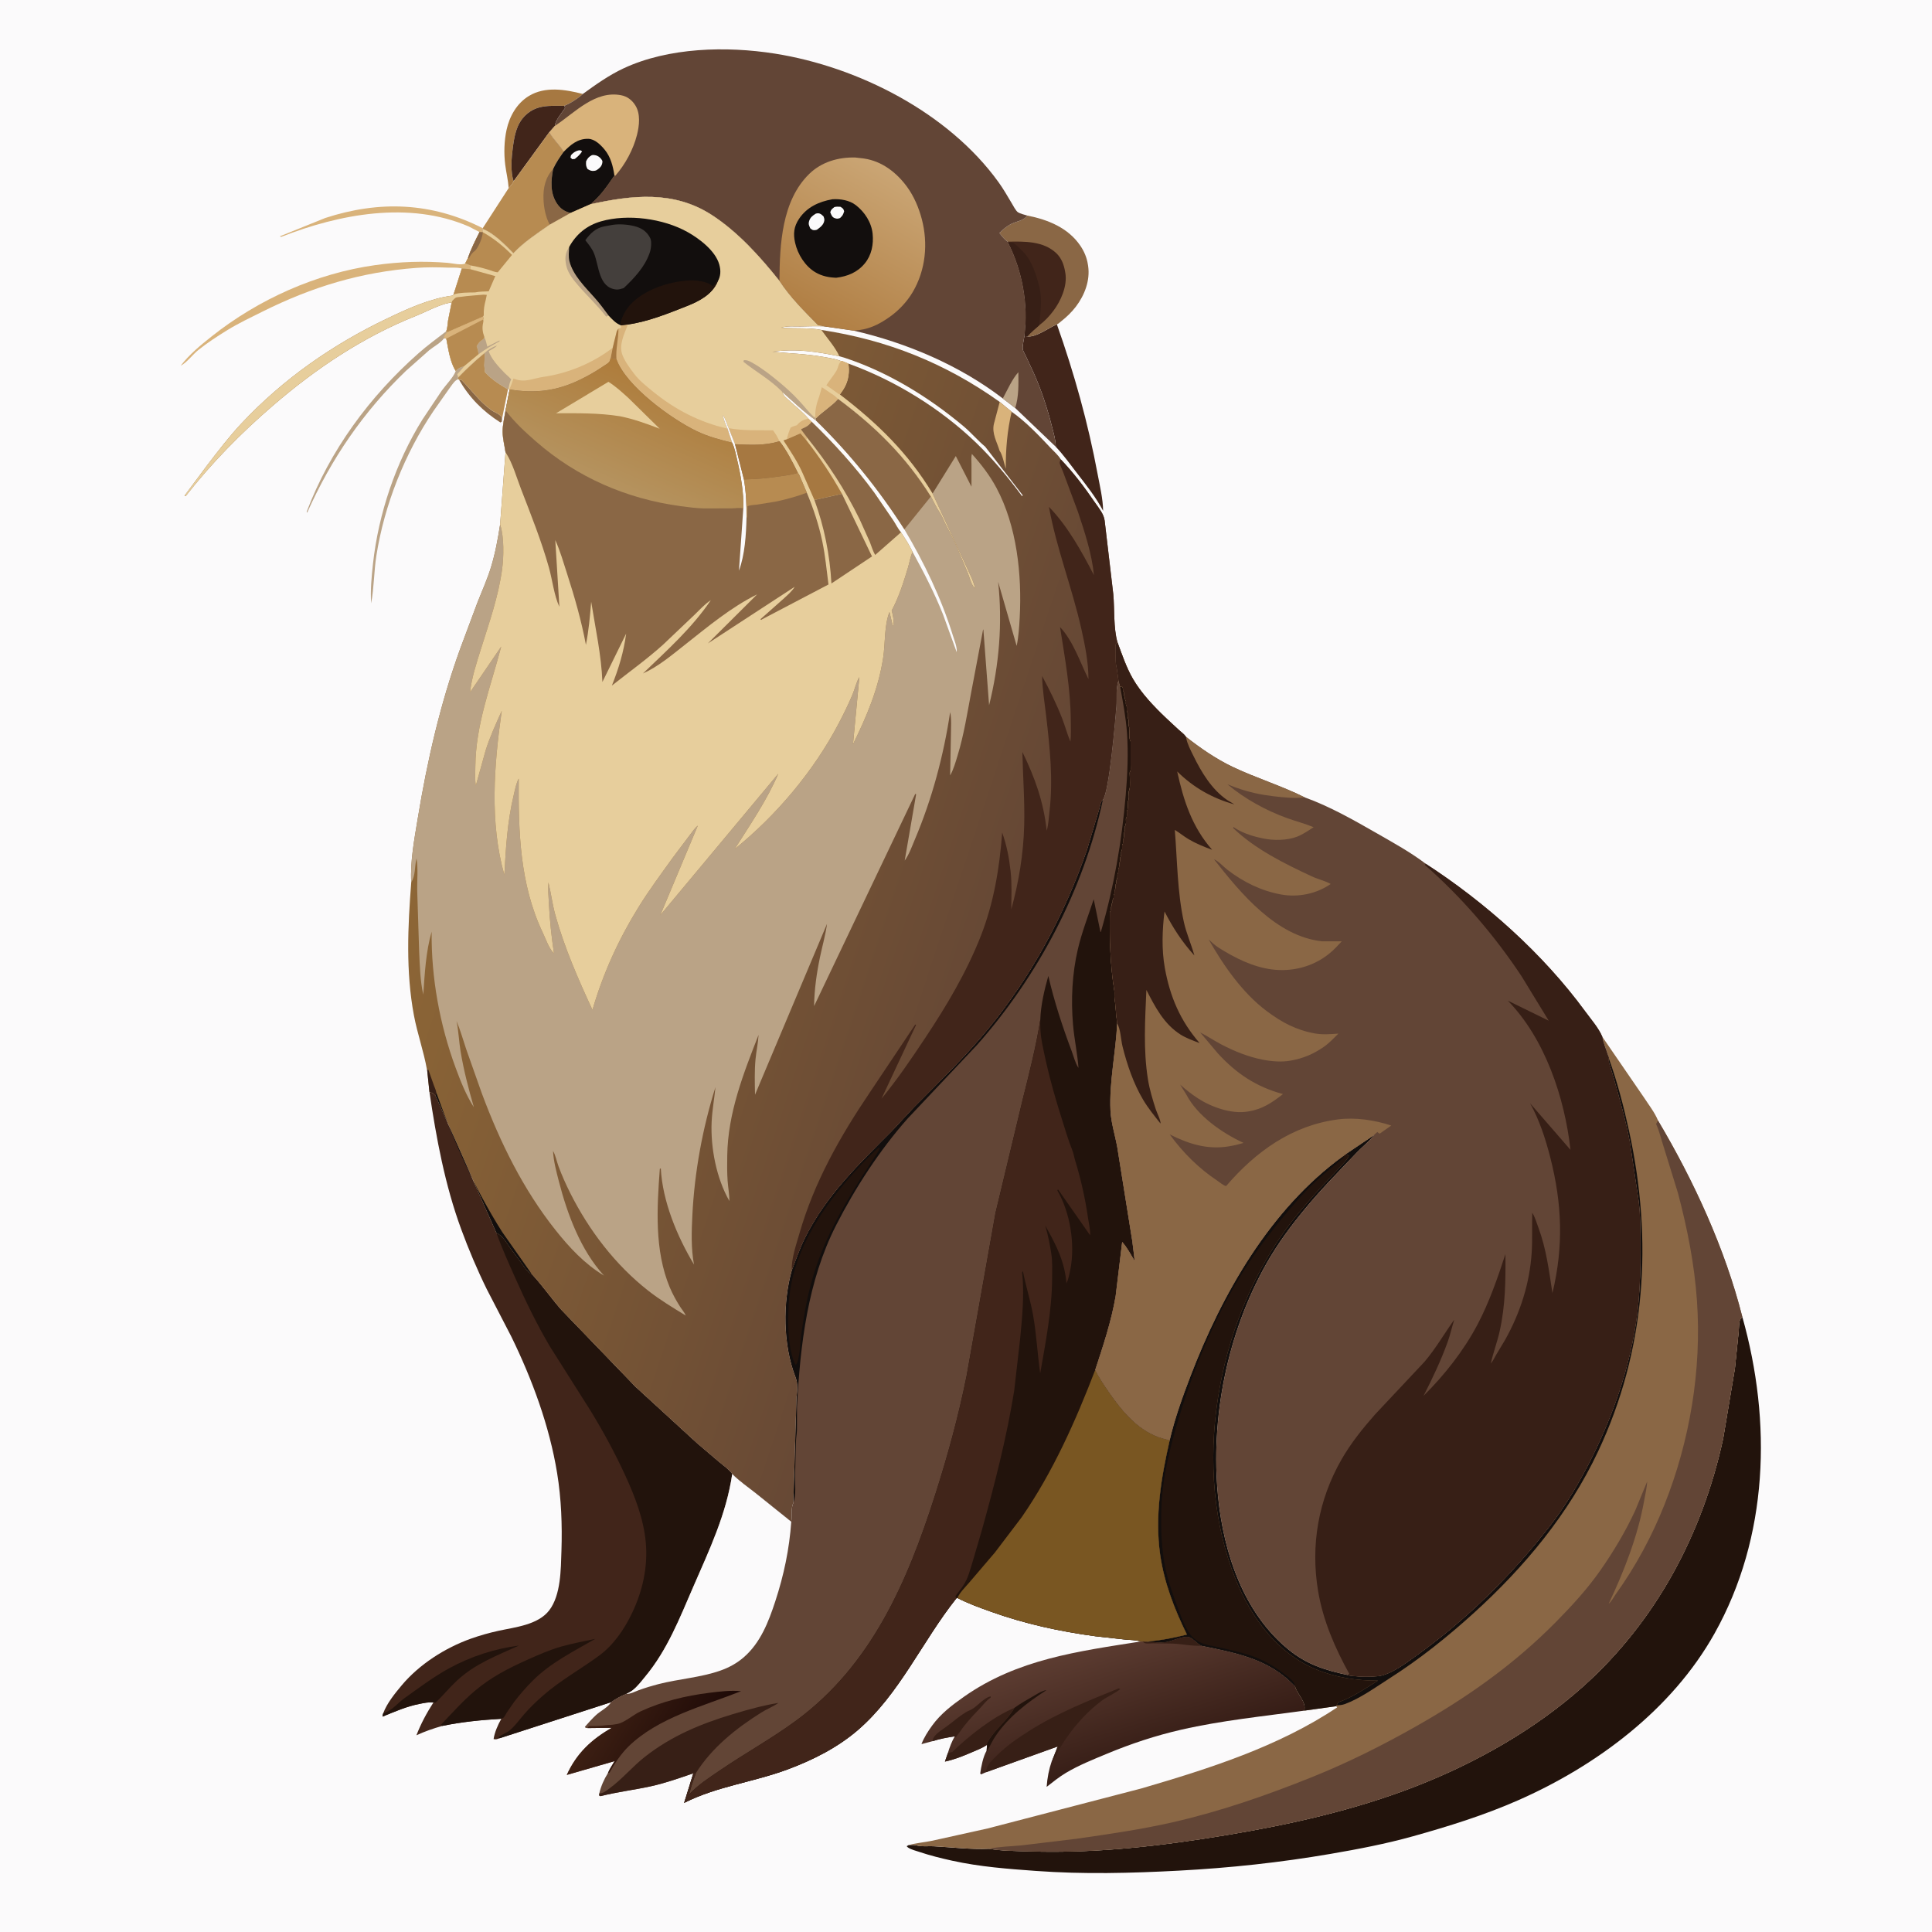 <svg version="1.1" xmlns="http://www.w3.org/2000/svg" style="display: block;" viewBox="0 0 2048 2048" width="1024" height="1024">
<defs>
	<linearGradient id="Gradient1" gradientUnits="userSpaceOnUse" x1="1193.78" y1="1868" x2="1156.38" y2="1745.14">
		<stop class="stop0" offset="0" stop-opacity="1" stop-color="rgb(54,29,22)"/>
		<stop class="stop1" offset="1" stop-opacity="1" stop-color="rgb(92,60,49)"/>
	</linearGradient>
	<linearGradient id="Gradient2" gradientUnits="userSpaceOnUse" x1="859.348" y1="338.176" x2="946.265" y2="182.28">
		<stop class="stop0" offset="0" stop-opacity="1" stop-color="rgb(176,126,67)"/>
		<stop class="stop1" offset="1" stop-opacity="1" stop-color="rgb(202,165,116)"/>
	</linearGradient>
	<linearGradient id="Gradient3" gradientUnits="userSpaceOnUse" x1="733.781" y1="1862.03" x2="645.445" y2="1808.5">
		<stop class="stop0" offset="0" stop-opacity="1" stop-color="rgb(31,10,7)"/>
		<stop class="stop1" offset="1" stop-opacity="1" stop-color="rgb(60,31,19)"/>
	</linearGradient>
	<linearGradient id="Gradient4" gradientUnits="userSpaceOnUse" x1="1054.38" y1="1043.43" x2="462.033" y2="846.677">
		<stop class="stop0" offset="0" stop-opacity="1" stop-color="rgb(101,71,53)"/>
		<stop class="stop1" offset="1" stop-opacity="1" stop-color="rgb(141,102,54)"/>
	</linearGradient>
	<linearGradient id="Gradient5" gradientUnits="userSpaceOnUse" x1="695.998" y1="400.905" x2="645.689" y2="514.632">
		<stop class="stop0" offset="0" stop-opacity="1" stop-color="rgb(174,124,59)"/>
		<stop class="stop1" offset="1" stop-opacity="1" stop-color="rgb(181,147,95)"/>
	</linearGradient>
</defs>
<path transform="translate(0,0)" fill="rgb(251,250,251)" d="M -0 -0 L 2048 0 L 2048 2048 L -0 2048 L -0 -0 z"/>
<path transform="translate(0,0)" fill="rgb(138,103,69)" d="M 486.604 402.566 L 488.957 402.524 C 499.643 413.3 508.524 425.996 521 434.827 C 525.137 437.755 531.035 438.866 532.168 443.842 L 531.918 446.921 L 530.5 447.882 C 511.713 435.812 497.823 421.901 486.604 402.566 z"/>
<path transform="translate(0,0)" fill="rgb(186,163,134)" d="M 473.075 351.134 L 474.099 352.186 C 471.667 354.773 471.032 354.94 470.692 358.603 C 467.429 363.323 459.551 367.535 454.912 371.302 L 430.429 393.038 C 385.255 436.328 351.044 486.461 325.592 543.5 L 325.094 542.5 C 349.65 477.465 391.826 420.226 443.747 374.36 C 453.104 366.094 463.219 358.782 473.075 351.134 z"/>
<path transform="translate(0,0)" fill="rgb(186,163,134)" d="M 483.056 393.154 C 485.83 390.106 488.006 389.369 491.916 388.221 C 489.633 391.188 487.37 393.887 484.697 396.512 L 485.546 400.274 L 485.822 402.01 C 484.643 402.417 484.433 402.406 483.287 403.283 C 480.753 405.224 478.169 409.379 476.213 411.943 L 459.513 435.695 C 429.077 480.734 407.507 535.095 399.019 588.753 C 396.36 605.562 396.573 623.015 393.426 639.553 C 392.514 625.632 393.861 611.445 395.376 597.607 C 401.185 544.569 419.553 490.063 447.774 444.746 L 468.414 413.896 C 472.455 408.307 480.314 400.206 482.777 394.077 L 483.056 393.154 z"/>
<path transform="translate(0,0)" fill="rgb(217,179,123)" d="M 508.344 246.018 L 496.863 240.063 C 433.699 212.813 359.696 226.889 298 251.109 L 296.649 250.5 L 344.842 231.054 C 402.276 212.34 457.611 214.448 511.71 241.887 L 511.819 242.731 L 511.755 246.164 L 508.344 246.018 z"/>
<path transform="translate(0,0)" fill="rgb(183,139,81)" d="M 513.768 374.118 L 513.564 384.796 C 513.239 388.133 513.775 391.347 514.252 394.645 C 522.054 402.805 528.901 407.02 538.49 412.737 L 532.168 443.842 C 531.035 438.866 525.137 437.755 521 434.827 C 508.524 425.996 499.643 413.3 488.957 402.524 L 486.604 402.566 L 485.822 402.01 L 485.546 400.274 C 494.712 390.897 503.554 382.444 513.768 374.118 z"/>
<path transform="translate(0,0)" fill="rgb(166,120,65)" d="M 539.208 199.354 C 538.652 191.022 536.575 182.826 535.539 174.543 C 534.056 162.682 534.422 149.259 536.978 137.597 C 540.137 123.186 547.891 109.445 560.726 101.686 C 578.043 91.218 599.35 94.858 617.811 99.599 C 613.534 103.834 603.764 110.162 598.023 112.212 C 582.842 112.205 568.86 110.77 557.005 122.215 C 547.215 131.665 545.321 144.036 543.562 156.811 C 542.205 166.667 540.93 182.659 544.508 192.015 C 543.406 194.944 541.245 197.043 539.208 199.354 z"/>
<path transform="translate(0,0)" fill="rgb(65,37,26)" d="M 544.508 192.015 C 540.93 182.659 542.205 166.667 543.562 156.811 C 545.321 144.036 547.215 131.665 557.005 122.215 C 568.86 110.77 582.842 112.205 598.023 112.212 L 599.057 114.503 C 596.016 118.777 588.212 128.31 588.238 133.407 L 582.296 140.129 L 544.508 192.015 z"/>
<path transform="translate(0,0)" fill="rgb(217,179,123)" d="M 489.537 284.768 L 488.294 284.286 C 484.449 283.429 479.068 283.848 475.013 283.699 C 463.711 283.284 452.796 283.119 441.5 283.96 C 382.528 288.349 330.969 304.053 278.208 330.333 C 265.69 336.568 252.846 342.639 240.93 349.973 C 230.487 356.4 219.755 363.374 210.185 371.06 C 204.249 375.827 198.049 384.369 191.5 387.71 C 200.881 375.54 212.331 366.161 224.288 356.668 C 273.776 317.377 335.195 289.74 398.026 280.994 C 423.644 277.428 448.896 276.489 474.672 278.63 C 479.151 279.003 489.802 281.62 493.171 279.176 L 498.896 281.382 C 498.86 282.579 499.028 284.258 498.591 285.363 C 495.645 285.104 492.477 284.597 489.537 284.768 z"/>
<path transform="translate(0,0)" fill="rgb(183,139,81)" d="M 544.508 192.015 L 582.296 140.129 C 586.5 148.001 593.273 153.364 597.505 160.935 C 593.323 166.816 589.439 172.429 586.402 178.996 C 583.924 191.552 583.03 205.101 590.723 216.213 C 594.427 221.563 598.619 224.096 604.778 225.792 L 582.778 238.11 C 569.275 247.558 555.551 256.36 544.172 268.466 C 535.759 259.724 523.362 247.039 511.819 242.731 L 511.71 241.887 L 539.208 199.354 C 541.245 197.043 543.406 194.944 544.508 192.015 z"/>
<path transform="translate(0,0)" fill="rgb(138,103,69)" d="M 586.402 178.996 C 583.924 191.552 583.03 205.101 590.723 216.213 C 594.427 221.563 598.619 224.096 604.778 225.792 L 582.778 238.11 C 578.375 230.395 576.494 220.107 576.13 211.292 C 575.633 199.265 578.063 188.105 586.402 178.996 z"/>
<path transform="translate(0,0)" fill="rgb(65,37,26)" d="M 1089.02 356.601 C 1097.95 357.776 1111.03 348.007 1118.94 344.463 L 1120.35 343.848 C 1138.7 395.702 1153.47 448.556 1163.54 502.645 C 1165.88 515.163 1169.17 528.766 1169.35 541.477 C 1161.59 526.904 1151.44 514.226 1141.39 501.197 C 1134.28 491.983 1127.21 482.071 1119.19 473.622 C 1119.07 466.092 1116.88 459.24 1115.06 452 C 1110.17 432.552 1103.91 413.525 1095.71 395.211 L 1087.18 376.942 C 1086.35 375.123 1084.56 372.181 1084.21 370.291 C 1083.6 366.957 1085.44 359.735 1085.95 356.058 L 1089.02 356.601 z"/>
<path transform="translate(0,0)" fill="rgb(138,103,69)" d="M 1089.05 228.522 C 1110.78 232.783 1132.3 241.45 1145.19 260.456 C 1149.36 266.614 1152.1 273.121 1153.23 280.5 L 1153.47 282.019 C 1155.7 297.335 1149.76 312.793 1140.6 324.889 C 1136.19 330.722 1130.9 335.839 1125.16 340.359 C 1124.06 341.225 1121.58 343.549 1120.35 343.848 L 1118.94 344.463 C 1111.03 348.007 1097.95 357.776 1089.02 356.601 L 1085.95 356.058 C 1090.34 322.846 1083.78 286.893 1068.59 257.216 L 1068.11 256.188 C 1064.5 253.662 1062.12 250.382 1059.43 246.957 C 1063.26 243.224 1067.33 239.624 1072.2 237.286 C 1078.37 234.318 1084.83 234.082 1089.05 228.522 z"/>
<path transform="translate(0,0)" fill="rgb(65,37,26)" d="M 1068.11 256.188 C 1085.68 255.856 1105.93 255.36 1119.66 268.324 C 1125.21 273.563 1127.86 280.646 1129.06 288 L 1129.35 289.64 C 1131.5 303.355 1124.56 319.014 1116.5 329.689 C 1112.35 335.177 1107.25 340.654 1101.7 344.733 C 1097.41 348.546 1092.75 352.238 1089.02 356.601 L 1085.95 356.058 C 1090.34 322.846 1083.78 286.893 1068.59 257.216 L 1068.11 256.188 z"/>
<path transform="translate(0,0)" fill="rgb(55,31,22)" d="M 1068.59 257.216 C 1069.83 257.214 1072.42 256.856 1073.5 257.209 C 1076.06 258.045 1082.61 264.934 1084.79 267.148 C 1093.89 276.361 1098.42 291.144 1101.61 303.482 C 1105.16 317.186 1102.81 330.982 1101.7 344.733 C 1097.41 348.546 1092.75 352.238 1089.02 356.601 L 1085.95 356.058 C 1090.34 322.846 1083.78 286.893 1068.59 257.216 z"/>
<path transform="translate(0,0)" fill="url(#Gradient1)" d="M 1216.59 1740.2 C 1222.75 1740.65 1229.97 1741.53 1236.07 1740.55 C 1243.27 1739.39 1253.26 1733.8 1260.64 1735.37 C 1264.17 1736.12 1269.61 1742.61 1273.61 1744.5 C 1310.78 1752.12 1345.72 1758.5 1372.84 1787.52 C 1374.87 1795.8 1385.1 1803.88 1382.63 1813.35 C 1339.18 1819.32 1295.23 1823.72 1252.41 1833.5 C 1225.05 1839.75 1199.16 1848.33 1173.26 1859.1 C 1158.62 1865.19 1143.48 1871.22 1129.85 1879.37 C 1122.65 1883.68 1116.1 1889 1109.49 1894.14 C 1110.24 1884.17 1111.86 1875.71 1115.1 1866.26 L 1115.33 1866.17 L 1121.21 1851.34 L 1044.9 1878.75 L 1040 1880.92 L 1039.06 1880 C 1039.99 1872.99 1042.22 1861.81 1045.86 1855.78 L 1046.31 1849.59 C 1041.23 1853.12 1035.41 1855.26 1029.74 1857.68 C 1020.46 1861.65 1011.57 1865.27 1001.65 1867.35 L 1004.76 1858.35 C 1006.55 1852.3 1008.92 1846.09 1012.06 1840.61 C 1004.11 1841.77 996.202 1843.3 988.528 1845.72 L 976.778 1848.85 C 979.533 1841.68 983.731 1835.17 988.237 1828.99 C 997.353 1816.47 1009.37 1807.37 1021.91 1798.56 C 1078.51 1758.79 1142.72 1750.51 1209.23 1740.03 L 1210.89 1740.05 L 1216.59 1740.2 z"/>
<path transform="translate(0,0)" fill="rgb(55,31,22)" d="M 1216.59 1740.2 C 1222.75 1740.65 1229.97 1741.53 1236.07 1740.55 C 1243.27 1739.39 1253.26 1733.8 1260.64 1735.37 C 1264.17 1736.12 1269.61 1742.61 1273.61 1744.5 C 1263.73 1745.14 1253.14 1742.68 1243.18 1742.28 L 1222.22 1741.97 C 1220.12 1741.97 1215.76 1742.51 1214 1741.95 C 1212.84 1741.58 1211.93 1740.68 1210.89 1740.05 L 1216.59 1740.2 z"/>
<path transform="translate(0,0)" fill="rgb(34,19,12)" d="M 1075.31 1810.39 C 1082.2 1805.44 1089.64 1801.26 1097 1797.04 C 1100.92 1794.79 1104.73 1792.26 1109.28 1791.61 C 1088.91 1804.87 1069.62 1819.46 1055.67 1839.75 C 1052.02 1845.06 1049.57 1850.75 1046.34 1856.26 L 1045.86 1855.78 L 1046.31 1849.59 L 1045.95 1848.75 C 1052.81 1834.31 1067.84 1824.04 1075.31 1810.39 z"/>
<path transform="translate(0,0)" fill="rgb(55,31,22)" d="M 988.528 1845.72 C 988.833 1844.22 989.076 1842.81 989.923 1841.5 C 992.81 1837.03 999.563 1833.06 1003.82 1829.89 C 1010.45 1824.96 1016.53 1819.54 1023.62 1815.18 C 1026.31 1813.52 1029.33 1812.65 1031.91 1810.82 C 1037.26 1807.03 1043.72 1799.69 1049.99 1798.14 L 1050.17 1799.5 C 1045.31 1802.76 1042.3 1807.26 1038.35 1811.35 C 1030.7 1819.28 1023.63 1826.87 1017.38 1836 L 1013.03 1841.81 L 1012.06 1840.61 C 1004.11 1841.77 996.202 1843.3 988.528 1845.72 z"/>
<path transform="translate(0,0)" fill="rgb(55,31,22)" d="M 1004.76 1858.35 L 1009.5 1857.14 C 1027.49 1839.76 1052.13 1820.21 1075.31 1810.39 C 1067.84 1824.04 1052.81 1834.31 1045.95 1848.75 L 1046.31 1849.59 C 1041.23 1853.12 1035.41 1855.26 1029.74 1857.68 C 1020.46 1861.65 1011.57 1865.27 1001.65 1867.35 L 1004.76 1858.35 z"/>
<path transform="translate(0,0)" fill="rgb(55,31,22)" d="M 1044.9 1878.75 L 1045.42 1876.79 L 1046.42 1873.32 C 1048.27 1868.64 1053.86 1863.83 1057.39 1860.3 C 1067.3 1850.41 1078.88 1842.5 1090.66 1835.02 C 1121.03 1815.73 1152.91 1803.25 1186 1789.68 L 1187.49 1790.5 C 1182.28 1794.93 1174.3 1798.13 1168.52 1802.37 C 1153.96 1813.05 1141.09 1827.03 1130.81 1841.86 C 1126.62 1847.89 1122.17 1854.33 1119.81 1861.35 L 1119.49 1862.5 L 1115.33 1866.17 L 1121.21 1851.34 L 1044.9 1878.75 z"/>
<path transform="translate(0,0)" fill="rgb(34,19,12)" d="M 1846.93 1395.88 C 1878.32 1507.23 1874.77 1629.31 1817.45 1731.61 C 1772.23 1812.33 1692.43 1871.83 1608.88 1908.55 C 1573.09 1924.28 1535.55 1935.98 1497.94 1946.49 C 1469.28 1954.5 1439.75 1960.17 1410.44 1965.19 C 1356.92 1974.36 1303.73 1980.09 1249.5 1982.97 C 1198.88 1985.66 1148.61 1986.93 1098 1983.25 C 1068.15 1981.08 1038.84 1978.9 1009.5 1972.45 C 997.74 1969.86 986.053 1966.98 974.631 1963.14 C 971.129 1961.97 966.09 1960.71 963 1958.73 C 961.901 1958.03 961.858 1957.89 961.106 1957.06 L 963.094 1955.91 C 966.559 1955.63 968.901 1955.51 972.287 1956.39 C 977.338 1957.71 984.227 1956.84 989.516 1957.11 C 1008.94 1958.12 1029.03 1960.68 1048.45 1959.76 C 1062.25 1962.13 1077.21 1962.09 1091.23 1962.55 C 1161.59 1964.85 1230.81 1956.82 1300.09 1945.28 C 1368.11 1933.94 1436.25 1918.66 1500.64 1893.6 C 1564.02 1868.93 1626.75 1833.57 1677.64 1788.19 C 1755.37 1718.87 1804.67 1626.08 1826.61 1524.97 L 1839.06 1450.67 L 1843.11 1411 C 1843.43 1407.91 1843.25 1402.26 1844.34 1399.5 C 1844.78 1398.39 1846.2 1396.9 1846.93 1395.88 z"/>
<path transform="translate(0,0)" fill="rgb(65,37,26)" d="M 455.224 1157.45 C 458.4 1158.5 459.585 1159.18 461.815 1161.67 L 526.299 1307.05 C 532.812 1309.84 536.255 1316.49 540.219 1322.05 L 554.221 1340.94 C 557.078 1344.75 559.357 1348.66 563.771 1350.74 L 564.815 1351.87 C 575.572 1363.57 584.765 1376.95 595.341 1388.88 L 673.579 1470.06 L 738.738 1529.77 L 762.235 1549.77 C 766.906 1553.67 772.548 1557.49 776.198 1562.37 C 770.04 1604.94 751.901 1642.99 734.931 1682 C 720.421 1715.35 707.569 1748.78 684.068 1777.11 C 680.008 1782.01 675.623 1787.96 670.5 1791.82 C 668.459 1793.35 666.184 1794.53 663.898 1795.65 C 659.05 1797.15 651.615 1801.44 647.591 1804.46 L 529.708 1842.59 C 527.03 1843.49 526.036 1844.14 523.23 1843.5 C 524.233 1836.49 527.884 1828.13 531.413 1822 C 510.141 1823.22 489.633 1825.26 468.74 1829.57 C 459.231 1832.24 450.4 1835.33 441.413 1839.46 C 446.258 1827.01 452.201 1815.96 459.439 1804.72 C 454.456 1804.12 449.644 1805.22 444.762 1806.18 C 430.594 1808.97 418.738 1814.32 405.5 1819.69 C 405.621 1818.32 405.705 1817.45 406.224 1816.16 C 410.042 1805.65 418.668 1795.05 425.778 1786.56 C 444.471 1764.24 471.937 1746.71 499.24 1737.02 C 508.706 1733.66 518.348 1730.94 528.153 1728.78 C 545.95 1724.85 570.371 1722.56 582.282 1706.92 C 594.603 1690.73 594.524 1663.51 595.155 1644 C 596.046 1616.42 595.018 1588.8 590.576 1561.53 C 582.446 1511.64 564.165 1462.22 542.055 1416.92 L 516.051 1366.68 C 505.918 1346.09 496.772 1324.48 488.856 1302.94 C 471.672 1256.17 462.492 1206.6 455.224 1157.45 z"/>
<path transform="translate(0,0)" fill="rgb(34,19,12)" d="M 406.224 1816.16 C 415.792 1813.33 421.19 1805.53 428.982 1799.96 C 444.153 1789.12 460.037 1777.18 476.372 1768.3 C 499.119 1755.93 524.404 1747.69 550.039 1744.37 C 526.503 1755.17 503.743 1763.48 484.318 1781.58 C 476.384 1788.97 469.618 1797.33 461.85 1804.81 L 459.439 1804.72 C 454.456 1804.12 449.644 1805.22 444.762 1806.18 C 430.594 1808.97 418.738 1814.32 405.5 1819.69 C 405.621 1818.32 405.705 1817.45 406.224 1816.16 z"/>
<path transform="translate(0,0)" fill="rgb(34,19,12)" d="M 468.74 1829.57 L 467.373 1828.36 C 479.029 1816.2 490.06 1803.67 502.931 1792.73 C 520.192 1778.05 538.339 1768.69 558.88 1759.5 C 570.678 1754.22 582.758 1748.84 595.228 1745.34 C 606.913 1742.06 619.121 1739.78 631.005 1737.28 C 607.949 1750.62 583.79 1762.46 564.766 1781.52 C 557.68 1788.61 551.155 1796.01 545.088 1804 L 537.162 1815.42 C 536.319 1816.73 534.873 1819.85 533.748 1820.77 C 533.068 1821.33 532.191 1821.59 531.413 1822 C 510.141 1823.22 489.633 1825.26 468.74 1829.57 z"/>
<path transform="translate(0,0)" fill="rgb(34,19,12)" d="M 526.299 1307.05 C 532.812 1309.84 536.255 1316.49 540.219 1322.05 L 554.221 1340.94 C 557.078 1344.75 559.357 1348.66 563.771 1350.74 L 564.815 1351.87 C 575.572 1363.57 584.765 1376.95 595.341 1388.88 L 673.579 1470.06 L 738.738 1529.77 L 762.235 1549.77 C 766.906 1553.67 772.548 1557.49 776.198 1562.37 C 770.04 1604.94 751.901 1642.99 734.931 1682 C 720.421 1715.35 707.569 1748.78 684.068 1777.11 C 680.008 1782.01 675.623 1787.96 670.5 1791.82 C 668.459 1793.35 666.184 1794.53 663.898 1795.65 C 659.05 1797.15 651.615 1801.44 647.591 1804.46 L 529.708 1842.59 L 528.303 1841.77 C 531.895 1838.36 537.118 1837.09 540.972 1833.71 C 546.413 1828.94 550.801 1822.7 555.543 1817.24 C 561.643 1810.21 568.291 1803.83 575.257 1797.69 C 593.653 1781.46 615.337 1769.57 635.021 1755.08 C 650.35 1743.8 661.541 1727.46 669.72 1710.5 C 681.058 1686.99 686.896 1661.38 684.566 1635.18 C 682.362 1610.39 673.068 1586.3 662.749 1563.88 C 651.83 1540.16 639.547 1517.53 625.91 1495.27 L 582.925 1427.32 C 568.847 1403.52 556.929 1378.77 545.686 1353.54 C 538.905 1338.31 531.859 1322.77 526.299 1307.05 z"/>
<path transform="translate(0,0)" fill="rgb(98,69,54)" d="M 617.811 99.599 C 631.539 89.653 645.597 79.639 661.009 72.447 C 708.686 50.198 770.048 48.718 821.387 56.826 C 909.711 70.776 1005.37 119.435 1058.43 193.047 C 1063.56 200.165 1067.93 207.777 1072.4 215.313 C 1073.85 217.743 1076.83 223.525 1079.05 225.001 C 1081.28 226.479 1086.45 227.746 1089.05 228.522 C 1084.83 234.082 1078.37 234.318 1072.2 237.286 C 1067.33 239.624 1063.26 243.224 1059.43 246.957 C 1062.12 250.382 1064.5 253.662 1068.11 256.188 L 1068.59 257.216 C 1083.78 286.893 1090.34 322.846 1085.95 356.058 C 1085.44 359.735 1083.6 366.957 1084.21 370.291 C 1084.56 372.181 1086.35 375.123 1087.18 376.942 L 1095.71 395.211 C 1103.91 413.525 1110.17 432.552 1115.06 452 C 1116.88 459.24 1119.07 466.092 1119.19 473.622 L 1076.17 432.514 L 1063.01 422.39 C 1017.17 387.204 961.025 363.425 904.969 350.494 L 873.547 345.956 L 867.063 344.697 C 853.021 330.498 837.009 314.563 826.226 297.748 C 805.837 272.102 781.639 245.262 753.86 227.486 C 713.818 201.864 670.074 206.823 625.912 216.509 L 604.778 225.792 C 598.619 224.096 594.427 221.563 590.723 216.213 C 583.03 205.101 583.924 191.552 586.402 178.996 C 589.439 172.429 593.323 166.816 597.505 160.935 C 593.273 153.364 586.5 148.001 582.296 140.129 L 588.238 133.407 C 588.212 128.31 596.016 118.777 599.057 114.503 L 598.023 112.212 C 603.764 110.162 613.534 103.834 617.811 99.599 z"/>
<path transform="translate(0,0)" fill="rgb(186,163,134)" d="M 1063.01 422.39 C 1067.65 413.843 1073.04 401.572 1079.51 394.546 C 1079.61 407.394 1080.1 420.107 1076.17 432.514 L 1063.01 422.39 z"/>
<path transform="translate(0,0)" fill="rgb(217,179,123)" d="M 588.238 133.407 L 589.237 132.748 C 609.699 119.008 631.078 95.653 658.416 100.954 C 664.996 102.23 670.01 106.107 673.537 111.786 C 679.111 120.758 677.711 133.145 675.245 142.943 C 671.332 158.493 662.811 174.243 652.278 186.252 L 651.298 186.102 L 650.416 187.362 C 642.572 198.689 636.663 207.478 625.912 216.509 L 604.778 225.792 C 598.619 224.096 594.427 221.563 590.723 216.213 C 583.03 205.101 583.924 191.552 586.402 178.996 C 589.439 172.429 593.323 166.816 597.505 160.935 C 593.273 153.364 586.5 148.001 582.296 140.129 L 588.238 133.407 z"/>
<path transform="translate(0,0)" fill="rgb(18,14,13)" d="M 597.505 160.935 C 604.761 153.55 612.342 146.906 623.5 147.151 C 630.473 147.303 636.628 153.443 640.845 158.5 C 647.398 166.361 649.826 176.218 651.298 186.102 L 650.416 187.362 C 642.572 198.689 636.663 207.478 625.912 216.509 L 604.778 225.792 C 598.619 224.096 594.427 221.563 590.723 216.213 C 583.03 205.101 583.924 191.552 586.402 178.996 C 589.439 172.429 593.323 166.816 597.505 160.935 z"/>
<path transform="translate(0,0)" fill="rgb(251,250,251)" d="M 612.859 159.5 C 615.299 159.279 614.976 158.82 617.032 160.5 C 614.892 163.877 612.426 165.976 609.352 168.5 L 606.603 168.74 L 604.717 167 L 605.276 164.5 C 607.799 161.828 609.32 160.58 612.859 159.5 z"/>
<path transform="translate(0,0)" fill="rgb(251,250,251)" d="M 627.351 164.5 C 629.109 164.209 628.493 164.188 630.474 164.452 C 633.431 164.846 635.729 166.455 637.46 168.807 C 638.747 170.556 638.811 170.992 638.362 173.151 C 637.648 176.581 635.224 178.491 632.5 180.32 C 631.677 180.706 631.456 180.861 630.438 181.036 C 627.135 181.601 625.588 180.829 622.802 179.187 C 620.959 175.735 621.144 174.79 621.279 171 C 622.983 167.639 624.028 166.326 627.351 164.5 z"/>
<path transform="translate(0,0)" fill="url(#Gradient2)" d="M 826.226 297.748 C 826.566 259.465 828.546 212.773 857.953 184.231 C 870.975 171.591 888.834 166.465 906.657 166.978 L 914.5 167.852 L 916.111 168.083 C 935.051 170.936 950.487 182.965 961.518 198.064 C 968.822 208.062 973.912 220.08 977.077 232 C 983.988 258.024 981.315 286.206 967.534 309.593 C 961.515 319.807 952.673 329.198 943 336.005 C 930.734 344.637 920.158 349.557 904.969 350.494 L 873.547 345.956 L 867.063 344.697 C 853.021 330.498 837.009 314.563 826.226 297.748 z"/>
<path transform="translate(0,0)" fill="rgb(18,14,13)" d="M 882.419 211.221 C 890.821 210.701 900.409 212.195 907.243 217.481 C 916.656 224.764 923.856 235.884 925.032 247.927 C 926.119 259.055 923.955 270.405 916.725 279.214 C 908.858 288.797 898.389 292.978 886.425 294.428 C 878.581 294.144 871.4 292.748 864.5 288.723 C 853.543 282.33 845.582 269.596 842.856 257.379 C 840.738 247.883 841.439 240.338 846.99 232 C 855.301 219.517 868.151 213.748 882.419 211.221 z"/>
<path transform="translate(0,0)" fill="rgb(251,250,251)" d="M 884.49 219.5 C 886.78 218.869 888.659 219.092 891 219.216 C 893.553 221.054 894.045 221.013 894.832 224 C 893.679 227.686 893.286 228.462 890.5 231.114 C 888.354 231.899 887.304 232.056 884.979 231.287 C 881.886 230.264 881.215 227.658 880.106 225 C 881.013 221.902 882.047 221.507 884.49 219.5 z"/>
<path transform="translate(0,0)" fill="rgb(251,250,251)" d="M 864.721 226.5 C 865.435 226.316 866.293 226.05 867.031 226.083 C 870.002 226.217 870.984 227.6 873.039 229.5 C 873.58 231.27 874.067 232.125 873.764 234.004 C 873.056 238.397 869.362 241.066 865.998 243.5 L 864.804 243.844 C 861.688 244.316 861.284 243.836 858.9 242.038 C 857.723 239.1 856.755 237.877 857.623 234.644 C 858.706 230.61 861.323 228.61 864.721 226.5 z"/>
<path transform="translate(0,0)" fill="rgb(138,103,69)" d="M 1698.54 1099.08 L 1742.64 1163.34 C 1747.48 1170.81 1754.27 1179.51 1757.5 1187.68 C 1795.52 1251.7 1828.6 1323.5 1846.93 1395.88 C 1846.2 1396.9 1844.78 1398.39 1844.34 1399.5 C 1843.25 1402.26 1843.43 1407.91 1843.11 1411 L 1839.06 1450.67 L 1826.61 1524.97 C 1804.67 1626.08 1755.37 1718.87 1677.64 1788.19 C 1626.75 1833.57 1564.02 1868.93 1500.64 1893.6 C 1436.25 1918.66 1368.11 1933.94 1300.09 1945.28 C 1230.81 1956.82 1161.59 1964.85 1091.23 1962.55 C 1077.21 1962.09 1062.25 1962.13 1048.45 1959.76 C 1029.03 1960.68 1008.94 1958.12 989.516 1957.11 C 984.227 1956.84 977.338 1957.71 972.287 1956.39 C 968.901 1955.51 966.559 1955.63 963.094 1955.91 C 971.205 1953.6 980.053 1952.94 988.36 1951.22 L 1047.03 1938.21 L 1210.07 1895.78 C 1281.36 1874.92 1355.24 1851.54 1417.45 1809.88 L 1416.36 1808.66 L 1382.63 1813.35 C 1385.1 1803.88 1374.87 1795.8 1372.84 1787.52 C 1345.72 1758.5 1310.78 1752.12 1273.61 1744.5 C 1269.61 1742.61 1264.17 1736.12 1260.64 1735.37 C 1253.26 1733.8 1243.27 1739.39 1236.07 1740.55 C 1229.97 1741.53 1222.75 1740.65 1216.59 1740.2 C 1231.21 1738.71 1243.92 1736.31 1258.19 1732.7 C 1245.06 1705.97 1234.12 1677.9 1229.86 1648.24 C 1224.01 1607.48 1230.85 1566.41 1239.93 1526.72 C 1245.15 1504.15 1253.62 1480.6 1261.89 1459 C 1295.44 1371.37 1346.45 1281.7 1423.72 1225.6 L 1426.46 1223.5 L 1456.71 1203.15 L 1456.16 1203.86 C 1451.03 1210.26 1444.21 1215.45 1438.53 1221.42 C 1420 1240.84 1400.88 1260.19 1383.79 1280.88 C 1368.43 1299.47 1354.2 1318.61 1342.34 1339.66 C 1301.01 1413.02 1282.86 1503.12 1291.22 1586.81 C 1297.17 1646.37 1318.16 1709.8 1366.09 1748.8 C 1385.2 1764.33 1404.55 1770.52 1428.34 1775.54 C 1429.24 1776.2 1432.98 1776.49 1434.09 1776.62 C 1442.45 1777.54 1452.72 1777.75 1461.07 1776.78 C 1474.16 1775.26 1490.45 1762.9 1500.88 1755.43 C 1554.76 1716.78 1602.34 1669.81 1642.99 1617.54 C 1660.34 1595.23 1675.2 1569.74 1687.78 1544.45 C 1712.67 1494.43 1731.41 1437.89 1736.7 1382 C 1738.56 1362.44 1739.07 1343.4 1739.01 1323.75 C 1738.97 1306.65 1739.1 1288.17 1736.77 1271.25 L 1727.76 1210.97 C 1723.49 1188.3 1716.96 1165.4 1710.73 1143.2 L 1706.74 1130.18 C 1705.71 1127.3 1705.29 1125.79 1705.36 1122.75 L 1705.39 1121.84 C 1705.72 1120.72 1704.78 1119.58 1704.44 1118.46 C 1702.47 1112.03 1699.4 1105.77 1698.54 1099.08 z"/>
<path transform="translate(0,0)" fill="rgb(18,14,13)" d="M 1705.39 1121.84 C 1714.48 1147.04 1721.29 1173.35 1726.99 1199.5 C 1752.18 1315.05 1744.79 1431.13 1693.93 1538.85 C 1662.77 1604.87 1616.15 1660.97 1562.35 1709.81 C 1534.36 1735.22 1504.67 1758.93 1472.75 1779.27 C 1458.17 1788.56 1441.68 1800.53 1425.54 1806.4 C 1422.72 1807.42 1419.8 1807.67 1416.84 1807.74 L 1418.5 1804.51 C 1433.39 1799.48 1447.4 1789.76 1460.69 1781.52 C 1438.17 1781.67 1415.32 1778.15 1394.5 1769.38 C 1354.08 1752.35 1326.5 1715.09 1310.3 1675.47 C 1262.04 1557.49 1289.2 1404.36 1363.37 1302.71 C 1373.74 1288.5 1385.58 1275.05 1397.24 1261.88 L 1420.8 1236.76 C 1423.92 1233.32 1428.18 1229.29 1429.98 1225 C 1428.8 1224.39 1427.7 1223.95 1426.46 1223.5 L 1456.71 1203.15 L 1456.16 1203.86 C 1451.03 1210.26 1444.21 1215.45 1438.53 1221.42 C 1420 1240.84 1400.88 1260.19 1383.79 1280.88 C 1368.43 1299.47 1354.2 1318.61 1342.34 1339.66 C 1301.01 1413.02 1282.86 1503.12 1291.22 1586.81 C 1297.17 1646.37 1318.16 1709.8 1366.09 1748.8 C 1385.2 1764.33 1404.55 1770.52 1428.34 1775.54 C 1429.24 1776.2 1432.98 1776.49 1434.09 1776.62 C 1442.45 1777.54 1452.72 1777.75 1461.07 1776.78 C 1474.16 1775.26 1490.45 1762.9 1500.88 1755.43 C 1554.76 1716.78 1602.34 1669.81 1642.99 1617.54 C 1660.34 1595.23 1675.2 1569.74 1687.78 1544.45 C 1712.67 1494.43 1731.41 1437.89 1736.7 1382 C 1738.56 1362.44 1739.07 1343.4 1739.01 1323.75 C 1738.97 1306.65 1739.1 1288.17 1736.77 1271.25 L 1727.76 1210.97 C 1723.49 1188.3 1716.96 1165.4 1710.73 1143.2 L 1706.74 1130.18 C 1705.71 1127.3 1705.29 1125.79 1705.36 1122.75 L 1705.39 1121.84 z"/>
<path transform="translate(0,0)" fill="rgb(34,19,12)" d="M 1426.46 1223.5 C 1427.7 1223.95 1428.8 1224.39 1429.98 1225 C 1428.18 1229.29 1423.92 1233.32 1420.8 1236.76 L 1397.24 1261.88 C 1385.58 1275.05 1373.74 1288.5 1363.37 1302.71 C 1289.2 1404.36 1262.04 1557.49 1310.3 1675.47 C 1326.5 1715.09 1354.08 1752.35 1394.5 1769.38 C 1415.32 1778.15 1438.17 1781.67 1460.69 1781.52 C 1447.4 1789.76 1433.39 1799.48 1418.5 1804.51 L 1416.84 1807.74 L 1416.36 1808.66 L 1382.63 1813.35 C 1385.1 1803.88 1374.87 1795.8 1372.84 1787.52 C 1345.72 1758.5 1310.78 1752.12 1273.61 1744.5 C 1269.61 1742.61 1264.17 1736.12 1260.64 1735.37 C 1253.26 1733.8 1243.27 1739.39 1236.07 1740.55 C 1229.97 1741.53 1222.75 1740.65 1216.59 1740.2 C 1231.21 1738.71 1243.92 1736.31 1258.19 1732.7 C 1245.06 1705.97 1234.12 1677.9 1229.86 1648.24 C 1224.01 1607.48 1230.85 1566.41 1239.93 1526.72 C 1245.15 1504.15 1253.62 1480.6 1261.89 1459 C 1295.44 1371.37 1346.45 1281.7 1423.72 1225.6 L 1426.46 1223.5 z"/>
<path transform="translate(0,0)" fill="rgb(18,14,13)" d="M 1423.72 1225.6 L 1424.22 1227.1 C 1417.19 1233.69 1409.46 1239.3 1402.17 1245.58 C 1392.29 1254.09 1382.18 1264.33 1373.64 1274.18 C 1352.46 1298.61 1332.09 1324.57 1315.23 1352.2 C 1286.51 1399.23 1264.93 1451.95 1249.19 1504.66 C 1239.84 1536.01 1231.92 1567.57 1231.05 1600.5 C 1230.49 1621.72 1231.22 1643.19 1235.75 1664 C 1238.88 1678.44 1244.12 1692.12 1249.16 1705.95 C 1252.43 1714.89 1257.6 1728.99 1264.5 1735.65 C 1272.68 1743.54 1282.64 1744.06 1293.14 1746.44 C 1303.42 1748.78 1313.87 1751.08 1323.92 1754.27 C 1337.5 1758.58 1350.84 1766.07 1362 1774.86 C 1366.46 1778.36 1371.92 1781.63 1372.84 1787.52 C 1345.72 1758.5 1310.78 1752.12 1273.61 1744.5 C 1269.61 1742.61 1264.17 1736.12 1260.64 1735.37 C 1253.26 1733.8 1243.27 1739.39 1236.07 1740.55 C 1229.97 1741.53 1222.75 1740.65 1216.59 1740.2 C 1231.21 1738.71 1243.92 1736.31 1258.19 1732.7 C 1245.06 1705.97 1234.12 1677.9 1229.86 1648.24 C 1224.01 1607.48 1230.85 1566.41 1239.93 1526.72 C 1245.15 1504.15 1253.62 1480.6 1261.89 1459 C 1295.44 1371.37 1346.45 1281.7 1423.72 1225.6 z"/>
<path transform="translate(0,0)" fill="rgb(98,69,54)" d="M 1757.5 1187.68 C 1795.52 1251.7 1828.6 1323.5 1846.93 1395.88 C 1846.2 1396.9 1844.78 1398.39 1844.34 1399.5 C 1843.25 1402.26 1843.43 1407.91 1843.11 1411 L 1839.06 1450.67 L 1826.61 1524.97 C 1804.67 1626.08 1755.37 1718.87 1677.64 1788.19 C 1626.75 1833.57 1564.02 1868.93 1500.64 1893.6 C 1436.25 1918.66 1368.11 1933.94 1300.09 1945.28 C 1230.81 1956.82 1161.59 1964.85 1091.23 1962.55 C 1077.21 1962.09 1062.25 1962.13 1048.45 1959.76 C 1059.29 1957.43 1071.65 1957.26 1082.8 1956.19 L 1140.86 1949.2 C 1174.72 1944.33 1208.95 1939.44 1242.32 1931.87 C 1293.35 1920.29 1342.77 1903.12 1391.27 1883.6 C 1428.02 1868.81 1463.43 1851.16 1497.94 1831.76 C 1554.02 1800.23 1604.18 1765.14 1649.52 1719.2 C 1666.35 1702.15 1682.85 1684.14 1696.59 1664.47 C 1710.49 1644.57 1723.33 1623.06 1733.5 1600.99 L 1746.03 1570.56 C 1745.79 1577.08 1743.98 1584.41 1742.84 1590.88 C 1736.26 1628.1 1721.47 1665.87 1705.32 1699.92 C 1707.75 1698.43 1710.92 1692.47 1712.72 1689.96 C 1733.72 1660.76 1751.04 1628.6 1764.33 1595.21 C 1791.39 1527.28 1803.93 1452.07 1798.86 1378.98 C 1796.16 1340.05 1788.68 1302.32 1778.71 1264.67 L 1763.34 1215 C 1760.9 1207.66 1759.07 1199.26 1755.86 1192.27 L 1755.5 1191.54 L 1757.5 1187.68 z"/>
<path transform="translate(0,0)" fill="rgb(98,69,54)" d="M 1185.59 721.333 L 1187.31 727.723 L 1187.37 727.734 L 1189.92 728.175 C 1190.48 729.954 1190.55 730.713 1190.5 732.51 L 1191.49 734 C 1191.5 736.368 1191.14 736.964 1192.49 739 C 1192.5 741.113 1192.24 741.122 1193.49 743 C 1193.5 745.474 1193.08 746.877 1194.49 749 C 1194.49 751.663 1193.99 753.737 1195.49 756 C 1195.49 758.663 1194.99 760.737 1196.49 763 C 1196.49 765.903 1195.9 769.602 1197.49 772 C 1197.49 775.821 1196.46 782.945 1198.49 786 L 1198.49 810.609 C 1198.49 813.531 1199.13 816.54 1197.49 819 C 1197.49 823.652 1198.8 835.54 1196.49 839 C 1196.49 842.328 1197.31 847.271 1195.49 850 C 1195.49 853.072 1196.15 857.491 1194.49 860 C 1194.49 862.856 1195.1 865.59 1193.49 868 C 1193.49 870.852 1194.09 873.59 1192.49 876 C 1192.49 878.675 1193.01 880.727 1191.49 883 C 1191.49 885.671 1192 887.728 1190.49 890 C 1190.49 892.487 1190.91 893.867 1189.49 896 C 1189.46 898.635 1189.92 900.73 1188.49 903 C 1188.47 905.459 1188.86 906.875 1187.49 909 C 1187.47 911.455 1187.86 912.876 1186.49 915 C 1186.47 917.451 1186.85 918.877 1185.49 921 C 1185.46 923.439 1185.83 924.881 1184.49 927 C 1184.46 929.438 1184.82 930.881 1183.49 933 C 1183.47 935.339 1183.79 935.972 1182.49 938 C 1182.46 940.438 1182.83 941.881 1181.49 944 C 1181.45 946.313 1181.76 946.984 1180.49 949 C 1180.46 951.326 1180.77 951.978 1179.49 954 C 1179.47 956.089 1179.7 956.13 1178.49 958 C 1178.49 960.126 1178.75 960.108 1177.49 962 C 1177.47 964.352 1177.81 964.966 1176.49 967 C 1176.06 994.282 1176.88 1023.71 1181.28 1050.5 C 1181.7 1053.08 1181.09 1055.93 1181.5 1058.51 C 1182.75 1066.31 1182.8 1074.16 1183.95 1082 L 1184.23 1084.94 C 1182.84 1115.45 1175.73 1146.88 1177.15 1177.33 C 1177.74 1190.02 1182.04 1203.33 1184.31 1215.87 L 1200.26 1315.55 C 1200.58 1318.42 1202.91 1336.15 1202.67 1336.38 C 1198.61 1329.81 1194.77 1322.24 1189.55 1316.56 L 1182.62 1373.99 C 1178.09 1400.52 1169.4 1426.55 1161.02 1452.07 C 1165.34 1460.99 1171.02 1469.19 1176.68 1477.31 C 1188.79 1494.66 1203.37 1512.27 1223 1521.19 L 1224.48 1521.87 C 1229.43 1524.09 1234.7 1525.36 1239.93 1526.72 C 1230.85 1566.41 1224.01 1607.48 1229.86 1648.24 C 1234.12 1677.9 1245.06 1705.97 1258.19 1732.7 C 1243.92 1736.31 1231.21 1738.71 1216.59 1740.2 L 1210.89 1740.05 L 1209.23 1740.03 C 1204.34 1738.43 1197.96 1738.48 1192.85 1737.99 L 1161.22 1734.49 C 1123.89 1729.5 1086.55 1721.37 1051.06 1708.67 C 1038.83 1704.29 1026.49 1699.93 1014.94 1693.93 L 1013.8 1694.29 C 977.821 1739.35 953.483 1795.96 909.348 1833.95 C 887.796 1852.51 861.87 1865.56 835.375 1875.47 C 798.794 1889.17 760.364 1893.4 725.215 1911.12 L 734.97 1879.79 C 720.05 1884.91 705.157 1890.2 689.722 1893.58 C 672.016 1897.45 654.118 1899.56 636.5 1904.01 L 635.13 1903.3 L 635.274 1901.16 C 636.817 1893.97 640.424 1885.86 644.354 1879.66 C 646.123 1875.23 649.102 1870.97 651.524 1866.85 L 600.809 1881.5 C 611.269 1858.56 626.823 1844.02 648.501 1831.56 L 622.837 1831.86 L 620.73 1831.59 L 620.007 1830.5 C 623.872 1826.15 627.744 1821.75 632.029 1817.81 C 636.384 1813.81 645.258 1809.38 647.591 1804.46 C 651.615 1801.44 659.05 1797.15 663.898 1795.65 C 666.184 1794.53 668.459 1793.35 670.5 1791.82 C 675.623 1787.96 680.008 1782.01 684.068 1777.11 C 707.569 1748.78 720.421 1715.35 734.931 1682 C 751.901 1642.99 770.04 1604.94 776.198 1562.37 C 783.539 1569.84 792.734 1576.14 800.958 1582.64 L 838.771 1613 C 839.906 1606.97 838.247 1598.39 840.986 1593.17 L 844.354 1481.29 C 845.263 1473.72 846.094 1466.96 843.268 1459.7 C 830.072 1425.82 829.559 1381.01 839.435 1346.34 C 843.89 1334.81 847.78 1323.35 853.303 1312.24 C 875.776 1267.03 910.119 1234.33 945.155 1199.16 L 968.526 1174.08 C 995.315 1147.01 1023.33 1120.07 1047.5 1090.62 C 1093.61 1034.44 1128.52 969.556 1152.2 900.971 L 1165.13 858 C 1166.14 854.782 1166.46 849.835 1169.1 847.693 C 1175.71 839.402 1182.11 764.808 1183.37 749.062 C 1184.07 740.345 1182.63 729.481 1185.59 721.333 z"/>
<path transform="translate(0,0)" fill="url(#Gradient3)" d="M 622.837 1831.86 L 624.115 1829.75 C 630.21 1829.69 635.963 1829.6 642 1828.86 C 645.632 1828.41 648.87 1828.6 652.5 1827.79 L 653.618 1827.63 C 661.804 1826.36 670.891 1817.93 678.718 1814.27 C 701.583 1803.58 726.867 1797.57 751.821 1794.44 C 762.73 1793.07 774.644 1791.68 785.594 1792.72 C 745.783 1808.49 697.979 1820.54 666.434 1851.13 C 658.505 1858.82 651.468 1869.37 646.158 1879.01 L 644.354 1879.66 C 646.123 1875.23 649.102 1870.97 651.524 1866.85 L 600.809 1881.5 C 611.269 1858.56 626.823 1844.02 648.501 1831.56 L 622.837 1831.86 z"/>
<path transform="translate(0,0)" fill="rgb(55,31,22)" d="M 635.274 1901.16 C 639.729 1901.01 642.582 1898.35 646 1895.85 C 659.544 1885.96 670.51 1872.53 683.881 1862.07 C 711.935 1840.14 742.8 1827.32 776.639 1817.12 C 792.319 1812.39 809.073 1807.73 825.218 1805.16 C 819.525 1809.11 812.895 1811.65 807 1815.35 C 780.293 1832.1 754.627 1852.59 737.69 1879.5 L 734.97 1879.79 C 720.05 1884.91 705.157 1890.2 689.722 1893.58 C 672.016 1897.45 654.118 1899.56 636.5 1904.01 L 635.13 1903.3 L 635.274 1901.16 z"/>
<path transform="translate(0,0)" fill="rgb(18,14,13)" d="M 839.435 1346.34 C 843.89 1334.81 847.78 1323.35 853.303 1312.24 C 875.776 1267.03 910.119 1234.33 945.155 1199.16 L 968.526 1174.08 C 995.315 1147.01 1023.33 1120.07 1047.5 1090.62 C 1093.61 1034.44 1128.52 969.556 1152.2 900.971 L 1165.13 858 C 1166.14 854.782 1166.46 849.835 1169.1 847.693 C 1148.95 942.862 1100.04 1035.18 1035.61 1107.8 L 962.144 1185.7 C 932.588 1219.06 906.486 1259.2 886.269 1298.89 C 856.197 1357.92 848.178 1425.79 844.859 1491.12 L 844.773 1516.5 C 844.614 1520.36 843.849 1524.11 843.762 1528 L 842.818 1563.59 C 842.733 1572.53 844.078 1584.77 840.986 1593.17 L 844.354 1481.29 C 845.263 1473.72 846.094 1466.96 843.268 1459.7 C 830.072 1425.82 829.559 1381.01 839.435 1346.34 z"/>
<path transform="translate(0,0)" fill="rgb(34,19,12)" d="M 931.49 1216.5 L 932.449 1217.25 C 930.864 1221.5 927.688 1225.53 925.232 1229.35 L 911.57 1250.48 C 892.559 1281.11 876.163 1309.89 864.61 1344.36 C 856.937 1367.25 852.473 1391.61 849.271 1415.5 C 848.282 1422.87 847.998 1441.43 843.552 1447 L 842.071 1444.5 C 834.817 1426.21 834.992 1400.86 836.167 1381.46 C 839.149 1332.25 866.185 1288.2 897.559 1251.84 C 908.236 1239.46 919.238 1227.34 931.49 1216.5 z"/>
<path transform="translate(0,0)" fill="rgb(251,250,251)" d="M 776.198 1562.37 C 783.539 1569.84 792.734 1576.14 800.958 1582.64 L 838.771 1613 C 836.737 1642.17 830.925 1669.69 821.829 1697.47 C 814.707 1719.22 806.156 1741.38 788.474 1756.73 C 781.071 1763.16 772.727 1767.7 763.5 1770.94 C 742.62 1778.28 719.564 1779.69 698.091 1785.22 C 690.989 1787.05 683.866 1789.21 676.974 1791.72 C 672.689 1793.27 668.53 1795.7 663.898 1795.65 C 666.184 1794.53 668.459 1793.35 670.5 1791.82 C 675.623 1787.96 680.008 1782.01 684.068 1777.11 C 707.569 1748.78 720.421 1715.35 734.931 1682 C 751.901 1642.99 770.04 1604.94 776.198 1562.37 z"/>
<path transform="translate(0,0)" fill="rgb(34,19,12)" d="M 1187.37 727.734 L 1189.92 728.175 C 1190.48 729.954 1190.55 730.713 1190.5 732.51 L 1191.49 734 C 1191.5 736.368 1191.14 736.964 1192.49 739 C 1192.5 741.113 1192.24 741.122 1193.49 743 C 1193.5 745.474 1193.08 746.877 1194.49 749 C 1194.49 751.663 1193.99 753.737 1195.49 756 C 1195.49 758.663 1194.99 760.737 1196.49 763 C 1196.49 765.903 1195.9 769.602 1197.49 772 C 1197.49 775.821 1196.46 782.945 1198.49 786 L 1198.49 810.609 C 1198.49 813.531 1199.13 816.54 1197.49 819 C 1197.49 823.652 1198.8 835.54 1196.49 839 C 1196.49 842.328 1197.31 847.271 1195.49 850 C 1195.49 853.072 1196.15 857.491 1194.49 860 C 1194.49 862.856 1195.1 865.59 1193.49 868 C 1193.49 870.852 1194.09 873.59 1192.49 876 C 1192.49 878.675 1193.01 880.727 1191.49 883 C 1191.49 885.671 1192 887.728 1190.49 890 C 1190.49 892.487 1190.91 893.867 1189.49 896 C 1189.46 898.635 1189.92 900.73 1188.49 903 C 1188.47 905.459 1188.86 906.875 1187.49 909 C 1187.47 911.455 1187.86 912.876 1186.49 915 C 1186.47 917.451 1186.85 918.877 1185.49 921 C 1185.46 923.439 1185.83 924.881 1184.49 927 C 1184.46 929.438 1184.82 930.881 1183.49 933 C 1183.47 935.339 1183.79 935.972 1182.49 938 C 1182.46 940.438 1182.83 941.881 1181.49 944 C 1181.45 946.313 1181.76 946.984 1180.49 949 C 1180.46 951.326 1180.77 951.978 1179.49 954 C 1179.47 956.089 1179.7 956.13 1178.49 958 C 1178.49 960.126 1178.75 960.108 1177.49 962 C 1177.47 964.352 1177.81 964.966 1176.49 967 C 1176.06 994.282 1176.88 1023.71 1181.28 1050.5 C 1181.7 1053.08 1181.09 1055.93 1181.5 1058.51 C 1182.75 1066.31 1182.8 1074.16 1183.95 1082 L 1184.23 1084.94 C 1182.84 1115.45 1175.73 1146.88 1177.15 1177.33 C 1177.74 1190.02 1182.04 1203.33 1184.31 1215.87 L 1200.26 1315.55 C 1200.58 1318.42 1202.91 1336.15 1202.67 1336.38 C 1198.61 1329.81 1194.77 1322.24 1189.55 1316.56 L 1182.62 1373.99 C 1178.09 1400.52 1169.4 1426.55 1161.02 1452.07 C 1165.34 1460.99 1171.02 1469.19 1176.68 1477.31 C 1188.79 1494.66 1203.37 1512.27 1223 1521.19 L 1224.48 1521.87 C 1229.43 1524.09 1234.7 1525.36 1239.93 1526.72 C 1230.85 1566.41 1224.01 1607.48 1229.86 1648.24 C 1234.12 1677.9 1245.06 1705.97 1258.19 1732.7 C 1243.92 1736.31 1231.21 1738.71 1216.59 1740.2 L 1210.89 1740.05 L 1209.23 1740.03 C 1204.34 1738.43 1197.96 1738.48 1192.85 1737.99 L 1161.22 1734.49 C 1123.89 1729.5 1086.55 1721.37 1051.06 1708.67 C 1038.83 1704.29 1026.49 1699.93 1014.94 1693.93 L 1013.8 1694.29 C 977.821 1739.35 953.483 1795.96 909.348 1833.95 C 887.796 1852.51 861.87 1865.56 835.375 1875.47 C 798.794 1889.17 760.364 1893.4 725.215 1911.12 L 734.97 1879.79 L 737.69 1879.5 C 734.852 1887.08 732.481 1894.33 730.478 1902.19 C 739.938 1892.04 751.354 1884.72 762.722 1876.95 C 789.408 1858.7 817.953 1843.05 844 1823.87 C 923.907 1765.04 961.888 1676.61 991.186 1585 C 1004.48 1543.43 1015.98 1501.54 1024.59 1458.73 L 1055.31 1285.68 L 1084.23 1165 C 1091.14 1137.25 1098.41 1109.03 1102.77 1080.75 C 1103.25 1065.52 1107.12 1049.16 1111.27 1034.53 C 1117.49 1061.48 1126.2 1088.12 1135.94 1114 C 1138.12 1119.79 1139.78 1126.92 1143.24 1132.05 C 1142.12 1116.75 1138.77 1101.51 1137.45 1086.15 C 1135.17 1059.64 1136.51 1032.09 1142.58 1006.15 C 1146.79 988.215 1153.6 970.722 1159.37 953.245 L 1166.51 987.951 L 1167 987.701 C 1180.83 940.24 1189.11 892.281 1193.29 843 C 1195.14 821.1 1196.22 798.488 1194.62 776.535 C 1193.42 760.182 1190.32 743.845 1187.37 727.734 z"/>
<path transform="translate(0,0)" fill="rgb(121,86,34)" d="M 1161.02 1452.07 C 1165.34 1460.99 1171.02 1469.19 1176.68 1477.31 C 1188.79 1494.66 1203.37 1512.27 1223 1521.19 L 1224.48 1521.87 C 1229.43 1524.09 1234.7 1525.36 1239.93 1526.72 C 1230.85 1566.41 1224.01 1607.48 1229.86 1648.24 C 1234.12 1677.9 1245.06 1705.97 1258.19 1732.7 C 1243.92 1736.31 1231.21 1738.71 1216.59 1740.2 L 1210.89 1740.05 L 1209.23 1740.03 C 1204.34 1738.43 1197.96 1738.48 1192.85 1737.99 L 1161.22 1734.49 C 1123.89 1729.5 1086.55 1721.37 1051.06 1708.67 C 1038.83 1704.29 1026.49 1699.93 1014.94 1693.93 C 1017.05 1688.45 1023.47 1682.21 1027.29 1677.74 L 1054.61 1645.75 L 1083.06 1608.27 C 1116 1560.71 1140.39 1505.93 1161.02 1452.07 z"/>
<path transform="translate(0,0)" fill="rgb(65,37,26)" d="M 1102.77 1080.75 C 1102.55 1089.14 1102.94 1096.75 1104.52 1105 C 1109.81 1132.5 1116.72 1158.18 1125.2 1184.88 C 1128.79 1196.22 1132.21 1208.17 1136.65 1219.18 C 1138.11 1222.81 1138.65 1226.76 1139.81 1230.5 C 1145.79 1249.89 1150.46 1270.9 1153.34 1291 C 1154.2 1296.96 1155.86 1303.49 1155.61 1309.51 L 1121.5 1260.76 L 1120.89 1262 C 1134.41 1285.23 1139.83 1319.01 1134.64 1345.5 C 1133.66 1350.51 1132.67 1355.82 1130.48 1360.47 C 1128.61 1336.8 1119.33 1319.34 1108 1299.13 C 1110.93 1309.15 1112.87 1318.83 1114.45 1329.13 C 1115.73 1337.44 1115.34 1346.29 1115.3 1354.69 C 1115.14 1388.52 1108.47 1422.57 1102.65 1455.82 C 1099.75 1435.35 1098.74 1414.73 1095.15 1394.3 C 1092.36 1378.45 1087.31 1363.2 1084.36 1347.47 C 1083.34 1349.28 1083.45 1348.39 1083.59 1349.81 C 1085.91 1372.32 1083.58 1397 1081.34 1419.5 L 1075.11 1474.09 C 1067.09 1524.02 1054.14 1574.32 1040.55 1623.01 L 1030.21 1658.21 C 1028.18 1664.5 1026.69 1670.77 1023.5 1676.61 L 1022.66 1678.18 C 1020.02 1683.01 1015.97 1687.46 1012.77 1691.97 L 1013.8 1694.29 C 977.821 1739.35 953.483 1795.96 909.348 1833.95 C 887.796 1852.51 861.87 1865.56 835.375 1875.47 C 798.794 1889.17 760.364 1893.4 725.215 1911.12 L 734.97 1879.79 L 737.69 1879.5 C 734.852 1887.08 732.481 1894.33 730.478 1902.19 C 739.938 1892.04 751.354 1884.72 762.722 1876.95 C 789.408 1858.7 817.953 1843.05 844 1823.87 C 923.907 1765.04 961.888 1676.61 991.186 1585 C 1004.48 1543.43 1015.98 1501.54 1024.59 1458.73 L 1055.31 1285.68 L 1084.23 1165 C 1091.14 1137.25 1098.41 1109.03 1102.77 1080.75 z"/>
<path transform="translate(0,0)" fill="rgb(98,69,54)" d="M 1185.59 721.333 L 1183.72 708 L 1182.99 704.5 C 1182.35 699.689 1182.73 694.242 1182.64 689.363 C 1182.61 687.999 1182.2 684.682 1182.54 683.512 C 1182.86 682.422 1183.87 681.665 1184.53 680.741 C 1189.28 693.589 1193.91 707.445 1200.79 719.356 C 1209.67 734.752 1223.12 748.847 1235.97 761.081 L 1249.43 773.579 C 1251.88 775.814 1255.36 778.294 1257.18 781.028 C 1272.09 792.83 1288.96 804.445 1306.18 812.691 C 1331.18 824.67 1358.36 832.847 1383.12 845.274 C 1409.78 854.848 1435.53 869.595 1460.03 883.625 C 1477.25 893.48 1495.35 903.502 1511.16 915.5 C 1574.6 956.587 1635.77 1011.12 1680.45 1072.18 C 1686.34 1080.23 1694.79 1089.9 1698.54 1099.08 C 1699.4 1105.77 1702.47 1112.03 1704.44 1118.46 C 1704.78 1119.58 1705.72 1120.72 1705.39 1121.84 L 1705.36 1122.75 C 1705.29 1125.79 1705.71 1127.3 1706.74 1130.18 L 1710.73 1143.2 C 1716.96 1165.4 1723.49 1188.3 1727.76 1210.97 L 1736.77 1271.25 C 1739.1 1288.17 1738.97 1306.65 1739.01 1323.75 C 1739.07 1343.4 1738.56 1362.44 1736.7 1382 C 1731.41 1437.89 1712.67 1494.43 1687.78 1544.45 C 1675.2 1569.74 1660.34 1595.23 1642.99 1617.54 C 1602.34 1669.81 1554.76 1716.78 1500.88 1755.43 C 1490.45 1762.9 1474.16 1775.26 1461.07 1776.78 C 1452.72 1777.75 1442.45 1777.54 1434.09 1776.62 C 1432.98 1776.49 1429.24 1776.2 1428.34 1775.54 C 1404.55 1770.52 1385.2 1764.33 1366.09 1748.8 C 1318.16 1709.8 1297.17 1646.37 1291.22 1586.81 C 1282.86 1503.12 1301.01 1413.02 1342.34 1339.66 C 1354.2 1318.61 1368.43 1299.47 1383.79 1280.88 C 1400.88 1260.19 1420 1240.84 1438.53 1221.42 C 1444.21 1215.45 1451.03 1210.26 1456.16 1203.86 L 1456.71 1203.15 L 1426.46 1223.5 L 1423.72 1225.6 C 1346.45 1281.7 1295.44 1371.37 1261.89 1459 C 1253.62 1480.6 1245.15 1504.15 1239.93 1526.72 C 1234.7 1525.36 1229.43 1524.09 1224.48 1521.87 L 1223 1521.19 C 1203.37 1512.27 1188.79 1494.66 1176.68 1477.31 C 1171.02 1469.19 1165.34 1460.99 1161.02 1452.07 C 1169.4 1426.55 1178.09 1400.52 1182.62 1373.99 L 1189.55 1316.56 C 1194.77 1322.24 1198.61 1329.81 1202.67 1336.38 C 1202.91 1336.15 1200.58 1318.42 1200.26 1315.55 L 1184.31 1215.87 C 1182.04 1203.33 1177.74 1190.02 1177.15 1177.33 C 1175.73 1146.88 1182.84 1115.45 1184.23 1084.94 L 1183.95 1082 C 1182.8 1074.16 1182.75 1066.31 1181.5 1058.51 C 1181.09 1055.93 1181.7 1053.08 1181.28 1050.5 C 1176.88 1023.71 1176.06 994.282 1176.49 967 C 1177.81 964.966 1177.47 964.352 1177.49 962 C 1178.75 960.108 1178.49 960.126 1178.49 958 C 1179.7 956.13 1179.47 956.089 1179.49 954 C 1180.77 951.978 1180.46 951.326 1180.49 949 C 1181.76 946.984 1181.45 946.313 1181.49 944 C 1182.83 941.881 1182.46 940.438 1182.49 938 C 1183.79 935.972 1183.47 935.339 1183.49 933 C 1184.82 930.881 1184.46 929.438 1184.49 927 C 1185.83 924.881 1185.46 923.439 1185.49 921 C 1186.85 918.877 1186.47 917.451 1186.49 915 C 1187.86 912.876 1187.47 911.455 1187.49 909 C 1188.86 906.875 1188.47 905.459 1188.49 903 C 1189.92 900.73 1189.46 898.635 1189.49 896 C 1190.91 893.867 1190.49 892.487 1190.49 890 C 1192 887.728 1191.49 885.671 1191.49 883 C 1193.01 880.727 1192.49 878.675 1192.49 876 C 1194.09 873.59 1193.49 870.852 1193.49 868 C 1195.1 865.59 1194.49 862.856 1194.49 860 C 1196.15 857.491 1195.49 853.072 1195.49 850 C 1197.31 847.271 1196.49 842.328 1196.49 839 C 1198.8 835.54 1197.49 823.652 1197.49 819 C 1199.13 816.54 1198.49 813.531 1198.49 810.609 L 1198.49 786 C 1196.46 782.945 1197.49 775.821 1197.49 772 C 1195.9 769.602 1196.49 765.903 1196.49 763 C 1194.99 760.737 1195.49 758.663 1195.49 756 C 1193.99 753.737 1194.49 751.663 1194.49 749 C 1193.08 746.877 1193.5 745.474 1193.49 743 C 1192.24 741.122 1192.5 741.113 1192.49 739 C 1191.14 736.964 1191.5 736.368 1191.49 734 L 1190.5 732.51 C 1190.55 730.713 1190.48 729.954 1189.92 728.175 L 1187.37 727.734 L 1187.31 727.723 L 1185.59 721.333 z"/>
<path transform="translate(0,0)" fill="rgb(55,31,22)" d="M 1428.34 1775.54 L 1430.36 1774.46 C 1415.18 1747.08 1402.42 1717.69 1397.24 1686.6 C 1389.14 1638.02 1397.45 1590.08 1421.98 1547.25 C 1431.92 1529.88 1444.44 1514.3 1457.66 1499.33 L 1509.99 1443.58 C 1521.95 1429.53 1530.91 1413.81 1541.57 1398.89 C 1539.11 1406.74 1537.37 1414.79 1534.57 1422.55 C 1527.47 1442.26 1518.54 1460.97 1509.04 1479.6 C 1531.33 1457.53 1551.8 1431.48 1566.42 1403.69 C 1578.72 1380.29 1587.62 1354.48 1595.81 1329.39 C 1596.08 1357.18 1595.82 1383.72 1589.74 1411.04 C 1587.17 1422.62 1582.85 1433.77 1580.33 1445.32 C 1582.6 1442.79 1584.25 1439.05 1586 1436.12 L 1595.61 1420.1 C 1611.53 1391.57 1621.56 1360.39 1623.66 1327.71 C 1624.56 1313.75 1623.82 1299.62 1624.27 1285.62 C 1627.08 1289.89 1628.9 1296.26 1630.69 1301.09 C 1639.2 1324.05 1641.96 1346.74 1645.64 1370.75 C 1657.56 1321.37 1655.92 1276.09 1643.37 1226.99 C 1638.33 1207.29 1631.9 1187.38 1621.98 1169.57 L 1664.78 1218.89 C 1658.64 1163.63 1637.79 1101.19 1598.37 1060.75 L 1641.72 1081.98 L 1612.94 1034.91 C 1584.37 991.742 1549.47 951.078 1510.54 917.01 L 1511.16 915.5 C 1574.6 956.587 1635.77 1011.12 1680.45 1072.18 C 1686.34 1080.23 1694.79 1089.9 1698.54 1099.08 C 1699.4 1105.77 1702.47 1112.03 1704.44 1118.46 C 1704.78 1119.58 1705.72 1120.72 1705.39 1121.84 L 1705.36 1122.75 C 1705.29 1125.79 1705.71 1127.3 1706.74 1130.18 L 1710.73 1143.2 C 1716.96 1165.4 1723.49 1188.3 1727.76 1210.97 L 1736.77 1271.25 C 1739.1 1288.17 1738.97 1306.65 1739.01 1323.75 C 1739.07 1343.4 1738.56 1362.44 1736.7 1382 C 1731.41 1437.89 1712.67 1494.43 1687.78 1544.45 C 1675.2 1569.74 1660.34 1595.23 1642.99 1617.54 C 1602.34 1669.81 1554.76 1716.78 1500.88 1755.43 C 1490.45 1762.9 1474.16 1775.26 1461.07 1776.78 C 1452.72 1777.75 1442.45 1777.54 1434.09 1776.62 C 1432.98 1776.49 1429.24 1776.2 1428.34 1775.54 z"/>
<path transform="translate(0,0)" fill="rgb(138,103,69)" d="M 1185.59 721.333 L 1183.72 708 L 1182.99 704.5 C 1182.35 699.689 1182.73 694.242 1182.64 689.363 C 1182.61 687.999 1182.2 684.682 1182.54 683.512 C 1182.86 682.422 1183.87 681.665 1184.53 680.741 C 1189.28 693.589 1193.91 707.445 1200.79 719.356 C 1209.67 734.752 1223.12 748.847 1235.97 761.081 L 1249.43 773.579 C 1251.88 775.814 1255.36 778.294 1257.18 781.028 C 1272.09 792.83 1288.96 804.445 1306.18 812.691 C 1331.18 824.67 1358.36 832.847 1383.12 845.274 L 1382.21 845.381 C 1371.93 846.438 1360.25 845.289 1350 844.065 C 1336.38 842.438 1323.9 839.788 1310.97 835.14 L 1309.59 834.676 L 1301.18 831.405 C 1319.27 846.686 1341.8 859.066 1364 867.099 C 1373.39 870.497 1383.31 873.063 1392.51 876.86 C 1386.91 880.48 1381.24 884.45 1375 886.888 C 1364.43 891.018 1349.83 891.128 1338.8 888.751 L 1336.93 888.322 L 1334.98 887.9 C 1325.7 885.84 1315.31 882.197 1307.5 876.681 L 1307.21 877.782 C 1330.63 900.254 1361.4 915.367 1390.54 928.986 C 1396.86 931.943 1404.74 933.745 1410.6 937.051 C 1395.58 947.539 1375.97 951.47 1357.95 948.184 C 1337 944.363 1317.81 934.919 1301 921.901 C 1296.95 918.765 1291.34 912.535 1286.92 910.916 C 1315.07 946.8 1352.71 992.521 1401.34 997.834 L 1422.32 997.833 C 1418.05 1002.36 1413.91 1007.06 1409 1010.89 L 1407.55 1012.04 C 1390.8 1025.05 1369.31 1030.32 1348.35 1027.65 C 1328.13 1025.06 1308.73 1015.36 1291.71 1004.51 C 1287.84 1002.04 1284.58 998.934 1281.22 995.826 C 1296.78 1023.27 1317.02 1052.47 1342.5 1071.6 C 1358.71 1083.77 1373.77 1091.86 1393.8 1095.49 C 1401.79 1096.94 1410.67 1096.27 1418.75 1095.66 C 1413.73 1100.66 1408.85 1105.91 1403 1109.92 C 1391.76 1117.62 1381.54 1121.84 1368.18 1124.29 C 1358.65 1126.04 1347.96 1125.16 1338.5 1123.3 C 1322.88 1120.23 1308.36 1114.35 1294.3 1106.95 C 1286.81 1103.02 1279.83 1098.23 1272.27 1094.44 L 1291.06 1116.73 C 1310.78 1138.21 1331.72 1152.07 1359.99 1159.77 C 1348.72 1168.63 1338.37 1175.67 1324 1178.04 L 1322.49 1178.31 C 1305.49 1181.17 1283.95 1173.53 1269.76 1164.24 C 1262.96 1159.79 1257.03 1155.1 1250.97 1149.7 L 1257.65 1160.48 C 1269.47 1183.03 1295.75 1201.18 1318.25 1211.54 C 1313.32 1212.96 1308.58 1214.22 1303.5 1215.01 L 1301.88 1215.29 C 1279.38 1218.82 1259.73 1212.46 1239.93 1202.52 C 1253.96 1221.87 1270.84 1238.62 1290.79 1251.85 C 1293.48 1253.63 1296.65 1256.6 1299.72 1257.3 C 1330.99 1220.82 1369.59 1192.9 1418.38 1186.61 C 1436.96 1184.22 1457.12 1187.33 1474.81 1193.11 L 1462.5 1201.75 C 1460.82 1200.72 1461.66 1201.29 1460 1199.99 L 1456.73 1202.85 L 1456.71 1203.15 L 1426.46 1223.5 L 1423.72 1225.6 C 1346.45 1281.7 1295.44 1371.37 1261.89 1459 C 1253.62 1480.6 1245.15 1504.15 1239.93 1526.72 C 1234.7 1525.36 1229.43 1524.09 1224.48 1521.87 L 1223 1521.19 C 1203.37 1512.27 1188.79 1494.66 1176.68 1477.31 C 1171.02 1469.19 1165.34 1460.99 1161.02 1452.07 C 1169.4 1426.55 1178.09 1400.52 1182.62 1373.99 L 1189.55 1316.56 C 1194.77 1322.24 1198.61 1329.81 1202.67 1336.38 C 1202.91 1336.15 1200.58 1318.42 1200.26 1315.55 L 1184.31 1215.87 C 1182.04 1203.33 1177.74 1190.02 1177.15 1177.33 C 1175.73 1146.88 1182.84 1115.45 1184.23 1084.94 L 1183.95 1082 C 1182.8 1074.16 1182.75 1066.31 1181.5 1058.51 C 1181.09 1055.93 1181.7 1053.08 1181.28 1050.5 C 1176.88 1023.71 1176.06 994.282 1176.49 967 C 1177.81 964.966 1177.47 964.352 1177.49 962 C 1178.75 960.108 1178.49 960.126 1178.49 958 C 1179.7 956.13 1179.47 956.089 1179.49 954 C 1180.77 951.978 1180.46 951.326 1180.49 949 C 1181.76 946.984 1181.45 946.313 1181.49 944 C 1182.83 941.881 1182.46 940.438 1182.49 938 C 1183.79 935.972 1183.47 935.339 1183.49 933 C 1184.82 930.881 1184.46 929.438 1184.49 927 C 1185.83 924.881 1185.46 923.439 1185.49 921 C 1186.85 918.877 1186.47 917.451 1186.49 915 C 1187.86 912.876 1187.47 911.455 1187.49 909 C 1188.86 906.875 1188.47 905.459 1188.49 903 C 1189.92 900.73 1189.46 898.635 1189.49 896 C 1190.91 893.867 1190.49 892.487 1190.49 890 C 1192 887.728 1191.49 885.671 1191.49 883 C 1193.01 880.727 1192.49 878.675 1192.49 876 C 1194.09 873.59 1193.49 870.852 1193.49 868 C 1195.1 865.59 1194.49 862.856 1194.49 860 C 1196.15 857.491 1195.49 853.072 1195.49 850 C 1197.31 847.271 1196.49 842.328 1196.49 839 C 1198.8 835.54 1197.49 823.652 1197.49 819 C 1199.13 816.54 1198.49 813.531 1198.49 810.609 L 1198.49 786 C 1196.46 782.945 1197.49 775.821 1197.49 772 C 1195.9 769.602 1196.49 765.903 1196.49 763 C 1194.99 760.737 1195.49 758.663 1195.49 756 C 1193.99 753.737 1194.49 751.663 1194.49 749 C 1193.08 746.877 1193.5 745.474 1193.49 743 C 1192.24 741.122 1192.5 741.113 1192.49 739 C 1191.14 736.964 1191.5 736.368 1191.49 734 L 1190.5 732.51 C 1190.55 730.713 1190.48 729.954 1189.92 728.175 L 1187.37 727.734 L 1187.31 727.723 L 1185.59 721.333 z"/>
<path transform="translate(0,0)" fill="rgb(55,31,22)" d="M 1185.59 721.333 L 1183.72 708 L 1182.99 704.5 C 1182.35 699.689 1182.73 694.242 1182.64 689.363 C 1182.61 687.999 1182.2 684.682 1182.54 683.512 C 1182.86 682.422 1183.87 681.665 1184.53 680.741 C 1189.28 693.589 1193.91 707.445 1200.79 719.356 C 1209.67 734.752 1223.12 748.847 1235.97 761.081 L 1249.43 773.579 C 1251.88 775.814 1255.36 778.294 1257.18 781.028 L 1257.37 782.096 C 1258.69 788.895 1262.04 795.062 1265.07 801.245 C 1273.62 818.685 1284.39 836.722 1300.77 847.997 L 1308.53 852.7 C 1285.27 846.244 1265.1 834.818 1247.87 817.794 C 1254.63 848.821 1263.64 876.608 1284.91 900.812 C 1276.21 897.623 1267.84 894.244 1259.84 889.52 C 1254.79 886.542 1250.33 882.721 1245.33 879.724 C 1248.01 912.139 1247.94 945.432 1254.92 977.272 C 1257.63 989.665 1262.79 1000.79 1266.09 1012.85 C 1252.84 998.261 1243.42 983.581 1234.43 966.211 C 1232.04 985.952 1231.26 1006.35 1234.76 1026 C 1240.21 1056.53 1251.16 1082.1 1271.63 1105.69 C 1264.83 1103.1 1257.61 1100.62 1251.44 1096.7 C 1233.65 1085.39 1224.54 1067.43 1215.21 1049.37 C 1213.86 1081.26 1211.8 1112.65 1216.9 1144.33 C 1218.62 1155.02 1221.82 1165.45 1225.12 1175.74 C 1226.28 1179.37 1230.58 1187.78 1230.21 1191.02 C 1223.68 1182.83 1217.12 1174.78 1211.75 1165.75 C 1201.53 1148.54 1194.79 1128.74 1189.95 1109.39 C 1188.23 1102.5 1187.92 1090.73 1184.23 1084.94 L 1183.95 1082 C 1182.8 1074.16 1182.75 1066.31 1181.5 1058.51 C 1181.09 1055.93 1181.7 1053.08 1181.28 1050.5 C 1176.88 1023.71 1176.06 994.282 1176.49 967 C 1177.81 964.966 1177.47 964.352 1177.49 962 C 1178.75 960.108 1178.49 960.126 1178.49 958 C 1179.7 956.13 1179.47 956.089 1179.49 954 C 1180.77 951.978 1180.46 951.326 1180.49 949 C 1181.76 946.984 1181.45 946.313 1181.49 944 C 1182.83 941.881 1182.46 940.438 1182.49 938 C 1183.79 935.972 1183.47 935.339 1183.49 933 C 1184.82 930.881 1184.46 929.438 1184.49 927 C 1185.83 924.881 1185.46 923.439 1185.49 921 C 1186.85 918.877 1186.47 917.451 1186.49 915 C 1187.86 912.876 1187.47 911.455 1187.49 909 C 1188.86 906.875 1188.47 905.459 1188.49 903 C 1189.92 900.73 1189.46 898.635 1189.49 896 C 1190.91 893.867 1190.49 892.487 1190.49 890 C 1192 887.728 1191.49 885.671 1191.49 883 C 1193.01 880.727 1192.49 878.675 1192.49 876 C 1194.09 873.59 1193.49 870.852 1193.49 868 C 1195.1 865.59 1194.49 862.856 1194.49 860 C 1196.15 857.491 1195.49 853.072 1195.49 850 C 1197.31 847.271 1196.49 842.328 1196.49 839 C 1198.8 835.54 1197.49 823.652 1197.49 819 C 1199.13 816.54 1198.49 813.531 1198.49 810.609 L 1198.49 786 C 1196.46 782.945 1197.49 775.821 1197.49 772 C 1195.9 769.602 1196.49 765.903 1196.49 763 C 1194.99 760.737 1195.49 758.663 1195.49 756 C 1193.99 753.737 1194.49 751.663 1194.49 749 C 1193.08 746.877 1193.5 745.474 1193.49 743 C 1192.24 741.122 1192.5 741.113 1192.49 739 C 1191.14 736.964 1191.5 736.368 1191.49 734 L 1190.5 732.51 C 1190.55 730.713 1190.48 729.954 1189.92 728.175 L 1187.37 727.734 L 1187.31 727.723 L 1185.59 721.333 z"/>
<path transform="translate(0,0)" fill="url(#Gradient4)" d="M 625.912 216.509 C 670.074 206.823 713.818 201.864 753.86 227.486 C 781.639 245.262 805.837 272.102 826.226 297.748 C 837.009 314.563 853.021 330.498 867.063 344.697 L 873.547 345.956 C 865.083 345.537 856.715 346.023 848.252 346.076 C 841.739 346.116 834.211 345.383 828 347.372 C 841.944 348.633 857.023 347.079 870.695 349.752 C 940.601 360.407 1001.95 384.902 1059.73 426.016 L 1072.4 436.476 C 1087.28 446.855 1101.56 461.901 1113.98 475.109 C 1117.34 478.682 1121.98 482.638 1124.4 486.885 C 1137.85 500.91 1149.61 516.478 1160.56 532.5 C 1164.62 538.438 1170.16 544.757 1170.99 552 L 1180.12 629.723 C 1181.63 645.971 1180.18 665.114 1184.53 680.741 C 1183.87 681.665 1182.86 682.422 1182.54 683.512 C 1182.2 684.682 1182.61 687.999 1182.64 689.363 C 1182.73 694.242 1182.35 699.689 1182.99 704.5 L 1183.72 708 L 1185.59 721.333 C 1182.63 729.481 1184.07 740.345 1183.37 749.062 C 1182.11 764.808 1175.71 839.402 1169.1 847.693 C 1166.46 849.835 1166.14 854.782 1165.13 858 L 1152.2 900.971 C 1128.52 969.556 1093.61 1034.44 1047.5 1090.62 C 1023.33 1120.07 995.315 1147.01 968.526 1174.08 L 945.155 1199.16 C 910.119 1234.33 875.776 1267.03 853.303 1312.24 C 847.78 1323.35 843.89 1334.81 839.435 1346.34 C 829.559 1381.01 830.072 1425.82 843.268 1459.7 C 846.094 1466.96 845.263 1473.72 844.354 1481.29 L 840.986 1593.17 C 838.247 1598.39 839.906 1606.97 838.771 1613 L 800.958 1582.64 C 792.734 1576.14 783.539 1569.84 776.198 1562.37 C 772.548 1557.49 766.906 1553.67 762.235 1549.77 L 738.738 1529.77 L 673.579 1470.06 L 595.341 1388.88 C 584.765 1376.95 575.572 1363.57 564.815 1351.87 L 563.771 1350.74 C 559.357 1348.66 557.078 1344.75 554.221 1340.94 L 540.219 1322.05 C 536.255 1316.49 532.812 1309.84 526.299 1307.05 L 461.815 1161.67 C 459.585 1159.18 458.4 1158.5 455.224 1157.45 L 452.775 1134.09 L 452.583 1133.81 C 449.156 1114.34 442.409 1095.76 438.761 1076.27 C 430.063 1029.78 432.287 982.141 435.933 935.277 C 434.702 913.388 439.217 889.568 442.766 868 C 452.948 806.133 466.604 746.253 488.006 687.208 L 506.321 638.142 C 511.225 625.808 516.704 613.642 520.572 600.927 C 525.031 586.267 527.814 571.128 530.136 556.002 L 535.853 479.421 C 534.804 472.247 532.916 465.106 532.812 457.833 C 532.706 450.369 534.713 442.425 535.918 435.062 L 540.229 412.828 L 540.009 412.314 L 538.986 412.137 L 538.49 412.737 C 528.901 407.02 522.054 402.805 514.252 394.645 C 513.775 391.347 513.239 388.133 513.564 384.796 L 513.768 374.118 C 503.554 382.444 494.712 390.897 485.546 400.274 L 484.697 396.512 C 487.37 393.887 489.633 391.188 491.916 388.221 C 488.006 389.369 485.83 390.106 483.056 393.154 C 477.007 383.708 475.182 369.783 473.092 358.937 L 470.692 358.603 C 471.032 354.94 471.667 354.773 474.099 352.186 L 473.075 351.134 C 474.423 347.551 474.461 343.301 475.026 339.5 L 478.746 320.855 C 477.808 320.811 477.506 320.755 476.464 320.955 C 464.966 323.161 451.981 330.427 440.972 334.826 C 384.382 357.437 334.759 390.738 288.769 430.412 C 254.951 459.585 224.354 490.792 196.771 525.97 L 195.577 525.5 L 219.849 492.904 C 231.37 477.899 243.036 462.626 255.976 448.824 C 300.059 401.807 352.624 365.164 410.648 337.49 C 432.255 327.184 455.574 316.497 479.465 313.356 L 480.753 312.247 L 489.537 284.768 C 492.477 284.597 495.645 285.104 498.591 285.363 C 499.028 284.258 498.86 282.579 498.896 281.382 L 493.171 279.176 L 496.147 273.276 C 499.29 263.832 503.938 254.916 508.344 246.018 L 511.755 246.164 L 511.819 242.731 C 523.362 247.039 535.759 259.724 544.172 268.466 C 555.551 256.36 569.275 247.558 582.778 238.11 L 604.778 225.792 L 625.912 216.509 z"/>
<path transform="translate(0,0)" fill="rgb(55,31,22)" d="M 452.775 1134.09 L 454.073 1133.97 L 460.001 1150.71 C 460.702 1152.72 462.329 1156.01 462.446 1158.02 L 461.815 1161.67 C 459.585 1159.18 458.4 1158.5 455.224 1157.45 L 452.775 1134.09 z"/>
<path transform="translate(0,0)" fill="rgb(18,14,13)" d="M 462.446 1158.02 C 480.914 1210.06 502.778 1259.2 532.367 1306.02 L 563.771 1350.74 C 559.357 1348.66 557.078 1344.75 554.221 1340.94 L 540.219 1322.05 C 536.255 1316.49 532.812 1309.84 526.299 1307.05 L 461.815 1161.67 L 462.446 1158.02 z"/>
<path transform="translate(0,0)" fill="rgb(217,179,123)" d="M 1059.73 426.016 L 1072.4 436.476 C 1067.71 456.476 1066.05 476.393 1066.16 496.922 C 1064.57 491.984 1062.59 481.724 1059.58 477.791 C 1056.77 468.263 1051.28 459.753 1053.55 449.455 L 1059.73 426.016 z"/>
<path transform="translate(0,0)" fill="rgb(251,250,251)" d="M 891.709 382.79 C 885.765 380.418 878.974 379.434 872.687 378.318 C 854.506 375.09 837.085 374.695 818.827 372.913 C 843.886 369.219 865.371 372.85 889.767 377.636 L 894.971 379.148 C 941.247 394.312 984.224 420.72 1021.43 451.883 C 1029.47 458.622 1036.23 466.78 1044.27 473.432 L 1084.09 525 L 1083.5 526.027 C 1068.59 505.981 1052.89 486.85 1034.87 469.49 C 996.899 432.923 948.69 403.216 899.289 385.413 L 892.809 382.762 L 891.709 382.79 z"/>
<path transform="translate(0,0)" fill="rgb(65,37,26)" d="M 1124.4 486.885 C 1137.85 500.91 1149.61 516.478 1160.56 532.5 C 1164.62 538.438 1170.16 544.757 1170.99 552 L 1180.12 629.723 C 1181.63 645.971 1180.18 665.114 1184.53 680.741 C 1183.87 681.665 1182.86 682.422 1182.54 683.512 C 1182.2 684.682 1182.61 687.999 1182.64 689.363 C 1182.73 694.242 1182.35 699.689 1182.99 704.5 L 1183.72 708 L 1185.59 721.333 C 1182.63 729.481 1184.07 740.345 1183.37 749.062 C 1182.11 764.808 1175.71 839.402 1169.1 847.693 C 1166.46 849.835 1166.14 854.782 1165.13 858 L 1152.2 900.971 C 1128.52 969.556 1093.61 1034.44 1047.5 1090.62 C 1023.33 1120.07 995.315 1147.01 968.526 1174.08 L 945.155 1199.16 C 910.119 1234.33 875.776 1267.03 853.303 1312.24 C 847.78 1323.35 843.89 1334.81 839.435 1346.34 C 838.567 1334.92 844.168 1318.87 847.338 1307.83 C 863.021 1253.19 890.406 1204.85 922.081 1158 L 970.211 1086.01 L 971.049 1086.5 L 934.431 1164.66 C 951.341 1144.05 965.538 1123.12 980.29 1100.98 C 1003.18 1066.61 1024.68 1030.55 1039.78 992 C 1053.46 957.047 1059.6 919.793 1062.36 882.535 C 1067.3 896.69 1069.69 909.094 1071.32 924 C 1072.75 937.124 1072.09 950.682 1072.01 963.886 C 1080 934.778 1084.86 905.36 1085.68 875.146 C 1086.38 849.084 1084.29 823.143 1083.77 797.112 C 1097.19 824.598 1106.23 850.071 1109.56 880.531 C 1111.45 874.12 1111.75 866.529 1112.54 859.846 C 1116.5 826.076 1112.85 792.294 1108.95 758.726 C 1107.31 744.611 1104.96 730.918 1104.69 716.664 C 1112.65 731.35 1119.93 746.175 1126 761.761 C 1129.14 769.819 1131.3 778.327 1134.71 786.237 C 1135.49 778.983 1135.11 771.474 1135.08 764.182 C 1134.92 730.551 1128.85 697.815 1123.69 664.721 C 1137.46 679.269 1145.04 702.126 1153.8 719.927 C 1153.82 702.018 1150.17 683.998 1146.26 666.603 C 1136.44 622.901 1119.93 581.518 1111.93 537.306 C 1131.77 557.623 1146.65 584.665 1159.64 609.733 C 1157.43 587.1 1149.8 563.874 1142.6 542.361 L 1126.75 499.825 C 1126.02 497.779 1123.31 492.324 1123.32 490.5 C 1123.33 489.243 1124.04 488.09 1124.4 486.885 z"/>
<path transform="translate(0,0)" fill="rgb(186,163,134)" d="M 829.382 415.608 C 840.828 425.617 852.211 436.882 864.697 445.493 L 865.035 443.243 C 872.364 435.818 881.349 430.697 888.37 422.826 C 928.116 452.255 960.453 484.297 986.769 526.318 C 989.814 531.995 992.776 538.366 996.368 543.674 C 998.923 547.451 1000.51 552.109 1002.65 556.188 C 1008.23 566.801 1013.85 577.816 1018.16 588.995 L 1026.08 607.799 C 1028.26 613.226 1029.32 619.6 1033.59 623.813 C 1033.04 620.356 1031.73 616.931 1030.48 613.67 L 988.57 523.137 L 1013.19 483.426 L 1029.81 515.92 L 1029.81 492.236 C 1029.82 488.667 1029.35 484.581 1030.22 481.158 C 1040.14 492.185 1049.16 503.882 1056.19 517 C 1077.97 557.659 1083.36 609.12 1080.94 654.526 C 1080.42 664.359 1079.74 675.046 1077.7 684.671 L 1058.06 616.723 C 1062.85 660.401 1059.14 705.025 1048.48 747.613 L 1042.42 667.42 L 1042.12 667.354 L 1029.45 734.207 C 1025.26 756.451 1021.79 778.95 1015.16 800.639 C 1013.05 807.561 1010.79 815.72 1007.19 821.982 L 1008.01 779.189 C 1008.05 771.46 1008.8 762.356 1007.21 754.813 C 1000.33 800.783 988.019 846.813 969.9 889.626 C 966.807 896.934 963.714 905.816 959.021 912.249 L 971.132 842 L 970.23 841.5 L 862.978 1066.51 C 863.213 1048.97 865.671 1031.6 869.262 1014.44 C 871.682 1002.86 875.097 990.982 876.677 979.304 L 800.364 1160.45 C 800.107 1147.87 799.708 1135.28 800.896 1122.74 C 801.711 1114.12 803.634 1105.62 804.114 1097.01 C 787.927 1138.23 771.575 1179.93 770.91 1224.87 C 770.778 1233.79 770.672 1242.87 771.31 1251.77 C 771.815 1258.83 773.196 1266.12 773.208 1273.17 C 759.409 1249.14 753.092 1216.56 754.378 1189.08 C 754.956 1176.72 757.235 1164.69 758.428 1152.41 C 744.747 1195.83 736.211 1242.51 733.941 1288 C 733.085 1305.14 732.451 1323.59 735.669 1340.47 C 717.797 1310.7 702.295 1273.58 700.468 1238.5 L 699.445 1239 C 696.381 1280.22 693.622 1325.38 709.91 1364.48 C 712.926 1371.71 716.719 1378.52 720.908 1385.14 C 722.771 1388.08 725.704 1391.38 726.956 1394.56 C 713.333 1386.23 699.722 1378.06 687.134 1368.18 C 652.191 1340.74 624.38 1304.28 604.492 1264.71 C 599.882 1255.53 595.686 1246.12 592.1 1236.5 C 590.219 1231.45 588.903 1224.57 586.265 1220.05 C 586.629 1230.36 589.824 1242.16 592.384 1252.14 C 601.328 1287 615.654 1325.46 640.296 1352.23 C 619.773 1339.88 603.451 1322.33 588.659 1303.68 C 554.472 1260.57 530.137 1210.94 510.956 1159.56 L 494.12 1111.96 C 490.805 1102.06 487.957 1091.87 483.898 1082.25 L 484.079 1083.1 C 486.148 1093.3 486.5 1104 488.204 1114.33 C 491.516 1134.41 496.671 1154.2 502.315 1173.72 C 494.015 1160.85 488.154 1145.96 482.878 1131.62 C 466.117 1086.07 456.995 1036.12 457.564 987.567 C 451.356 1008.99 450.239 1032.16 448.703 1054.3 C 445.337 1039.8 445.01 1023.29 444.312 1008.41 L 442.246 943.548 C 442.099 932.942 443.311 920.368 441.553 910 C 439.411 918.092 440.584 928.343 435.933 935.277 C 434.702 913.388 439.217 889.568 442.766 868 C 452.948 806.133 466.604 746.253 488.006 687.208 L 506.321 638.142 C 511.225 625.808 516.704 613.642 520.572 600.927 C 525.031 586.267 527.814 571.128 530.136 556.002 L 530.476 557.027 C 534.39 569.815 534.07 590.135 532.246 603.5 C 528.239 632.859 518.589 659.873 509.784 688 C 505.316 702.271 499.816 718.823 498.341 733.714 L 531.318 685.344 C 520.19 728.035 504.291 767.582 503.89 812.561 C 503.832 819.026 503.328 826.348 504.411 832.703 L 514.885 795.112 C 519.47 780.654 525.695 767.32 531.868 753.509 C 523.786 810.416 518.786 871.447 534.643 927.46 C 536.21 898.78 537.764 871.152 544.5 843.092 C 545.827 837.566 547.121 830.242 549.881 825.334 C 549.468 881.236 550.875 937.174 575.361 988.66 C 578.489 995.238 581.416 1004.02 586.174 1009.55 L 587.238 1010.61 C 584.626 993.214 582.758 975.732 581.876 958.162 C 581.498 950.645 580.793 942.893 581.337 935.386 C 584.177 946.687 585.44 958.271 588.595 969.606 C 598.346 1004.64 612.797 1037.68 628.042 1070.55 C 639.248 1031.98 655.447 996.344 676.546 962.131 C 687.789 943.902 700.629 926.699 713.084 909.293 L 731.752 884.5 C 734.373 881.206 736.45 877.863 739.736 875.131 L 699.965 970.032 L 824.997 820.19 C 812.787 848.611 795.263 873.954 778.812 900.011 C 822.983 864.372 862.866 817.044 889.205 766.579 C 894.491 756.452 899.604 746.112 903.976 735.555 C 906.216 730.144 907.883 722.583 910.953 717.784 L 904.205 788.968 C 918.79 759.244 931.095 730.413 936.18 697.41 C 938.572 681.881 937.161 663.308 942.887 648.737 L 946.256 662.995 L 946.995 662.995 C 947.906 658.56 946.499 651.513 945.218 647.208 C 952.82 633.094 957.657 617.598 962.344 602.306 C 964.065 596.69 964.869 590.326 967.421 585.069 C 964.033 577.788 959.549 570.923 955.107 564.251 C 952.102 561.196 949.524 555.728 947.069 552 L 926.826 522.392 C 907.328 495.706 884.015 470.045 860.329 447.03 L 856.964 443.749 C 851.318 437.054 843.444 430.989 837 424.934 C 833.84 421.965 830.487 419.87 829.382 415.608 z"/>
<path transform="translate(0,0)" fill="rgb(251,250,251)" d="M 829.382 415.608 C 840.828 425.617 852.211 436.882 864.697 445.493 C 900.517 480.304 931.78 519.119 958.679 561.149 C 979.441 596.051 997.855 634.176 1009.87 673 C 1011.45 678.109 1014.78 686.094 1014.16 691.338 L 999.624 651.307 C 990.568 628.533 979.188 606.547 967.421 585.069 C 964.033 577.788 959.549 570.923 955.107 564.251 C 952.102 561.196 949.524 555.728 947.069 552 L 926.826 522.392 C 907.328 495.706 884.015 470.045 860.329 447.03 L 856.964 443.749 C 851.318 437.054 843.444 430.989 837 424.934 C 833.84 421.965 830.487 419.87 829.382 415.608 z"/>
<path transform="translate(0,0)" fill="rgb(138,103,69)" d="M 888.37 422.826 C 928.116 452.255 960.453 484.297 986.769 526.318 L 958.679 561.149 C 931.78 519.119 900.517 480.304 864.697 445.493 L 865.035 443.243 C 872.364 435.818 881.349 430.697 888.37 422.826 z"/>
<path transform="translate(0,0)" fill="rgb(231,206,156)" d="M 625.912 216.509 C 670.074 206.823 713.818 201.864 753.86 227.486 C 781.639 245.262 805.837 272.102 826.226 297.748 C 837.009 314.563 853.021 330.498 867.063 344.697 L 873.547 345.956 C 865.083 345.537 856.715 346.023 848.252 346.076 C 841.739 346.116 834.211 345.383 828 347.372 C 841.944 348.633 857.023 347.079 870.695 349.752 C 876.845 358.429 885.478 368.1 889.767 377.636 C 865.371 372.85 843.886 369.219 818.827 372.913 C 837.085 374.695 854.506 375.09 872.687 378.318 C 878.974 379.434 885.765 380.418 891.709 382.79 L 892.809 382.762 L 899.289 385.413 C 899.95 389.996 900.079 393.469 899.42 398.021 C 898.251 406.093 895.173 411.626 890.312 418.149 C 929.892 448.411 962.564 480.054 988.57 523.137 L 1030.48 613.67 C 1031.73 616.931 1033.04 620.356 1033.59 623.813 C 1029.32 619.6 1028.26 613.226 1026.08 607.799 L 1018.16 588.995 C 1013.85 577.816 1008.23 566.801 1002.65 556.188 C 1000.51 552.109 998.923 547.451 996.368 543.674 C 992.776 538.366 989.814 531.995 986.769 526.318 C 960.453 484.297 928.116 452.255 888.37 422.826 C 881.349 430.697 872.364 435.818 865.035 443.243 L 864.697 445.493 C 852.211 436.882 840.828 425.617 829.382 415.608 C 830.487 419.87 833.84 421.965 837 424.934 C 843.444 430.989 851.318 437.054 856.964 443.749 L 860.329 447.03 C 884.015 470.045 907.328 495.706 926.826 522.392 L 947.069 552 C 949.524 555.728 952.102 561.196 955.107 564.251 C 959.549 570.923 964.033 577.788 967.421 585.069 C 964.869 590.326 964.065 596.69 962.344 602.306 C 957.657 617.598 952.82 633.094 945.218 647.208 C 946.499 651.513 947.906 658.56 946.995 662.995 L 946.256 662.995 L 942.887 648.737 C 937.161 663.308 938.572 681.881 936.18 697.41 C 931.095 730.413 918.79 759.244 904.205 788.968 L 910.953 717.784 C 907.883 722.583 906.216 730.144 903.976 735.555 C 899.604 746.112 894.491 756.452 889.205 766.579 C 862.866 817.044 822.983 864.372 778.812 900.011 C 795.263 873.954 812.787 848.611 824.997 820.19 L 699.965 970.032 L 739.736 875.131 C 736.45 877.863 734.373 881.206 731.752 884.5 L 713.084 909.293 C 700.629 926.699 687.789 943.902 676.546 962.131 C 655.447 996.344 639.248 1031.98 628.042 1070.55 C 612.797 1037.68 598.346 1004.64 588.595 969.606 C 585.44 958.271 584.177 946.687 581.337 935.386 C 580.793 942.893 581.498 950.645 581.876 958.162 C 582.758 975.732 584.626 993.214 587.238 1010.61 L 586.174 1009.55 C 581.416 1004.02 578.489 995.238 575.361 988.66 C 550.875 937.174 549.468 881.236 549.881 825.334 C 547.121 830.242 545.827 837.566 544.5 843.092 C 537.764 871.152 536.21 898.78 534.643 927.46 C 518.786 871.447 523.786 810.416 531.868 753.509 C 525.695 767.32 519.47 780.654 514.885 795.112 L 504.411 832.703 C 503.328 826.348 503.832 819.026 503.89 812.561 C 504.291 767.582 520.19 728.035 531.318 685.344 L 498.341 733.714 C 499.816 718.823 505.316 702.271 509.784 688 C 518.589 659.873 528.239 632.859 532.246 603.5 C 534.07 590.135 534.39 569.815 530.476 557.027 L 530.136 556.002 L 535.853 479.421 C 534.804 472.247 532.916 465.106 532.812 457.833 C 532.706 450.369 534.713 442.425 535.918 435.062 L 540.229 412.828 L 540.009 412.314 L 538.986 412.137 L 538.49 412.737 C 528.901 407.02 522.054 402.805 514.252 394.645 C 513.775 391.347 513.239 388.133 513.564 384.796 L 513.768 374.118 C 503.554 382.444 494.712 390.897 485.546 400.274 L 484.697 396.512 C 487.37 393.887 489.633 391.188 491.916 388.221 C 488.006 389.369 485.83 390.106 483.056 393.154 C 477.007 383.708 475.182 369.783 473.092 358.937 L 470.692 358.603 C 471.032 354.94 471.667 354.773 474.099 352.186 L 473.075 351.134 C 474.423 347.551 474.461 343.301 475.026 339.5 L 478.746 320.855 C 477.808 320.811 477.506 320.755 476.464 320.955 C 464.966 323.161 451.981 330.427 440.972 334.826 C 384.382 357.437 334.759 390.738 288.769 430.412 C 254.951 459.585 224.354 490.792 196.771 525.97 L 195.577 525.5 L 219.849 492.904 C 231.37 477.899 243.036 462.626 255.976 448.824 C 300.059 401.807 352.624 365.164 410.648 337.49 C 432.255 327.184 455.574 316.497 479.465 313.356 L 480.753 312.247 L 489.537 284.768 C 492.477 284.597 495.645 285.104 498.591 285.363 C 499.028 284.258 498.86 282.579 498.896 281.382 L 493.171 279.176 L 496.147 273.276 C 499.29 263.832 503.938 254.916 508.344 246.018 L 511.755 246.164 L 511.819 242.731 C 523.362 247.039 535.759 259.724 544.172 268.466 C 555.551 256.36 569.275 247.558 582.778 238.11 L 604.778 225.792 L 625.912 216.509 z"/>
<path transform="translate(0,0)" fill="rgb(186,163,134)" d="M 513.484 357.339 C 514.93 360.644 515.726 363.938 516.556 367.442 L 529.5 360.925 L 529.5 361.835 C 521.626 365.974 514.495 370.245 507.287 375.485 C 506.97 373.185 506.626 371.092 505.903 368.879 L 505.276 367 C 506.785 364.427 507.966 362.442 510.51 360.776 C 512.146 359.705 512.836 359.31 513.484 357.339 z"/>
<path transform="translate(0,0)" fill="rgb(217,179,123)" d="M 838.116 453.212 C 840.199 452.069 842.417 451.469 844.677 450.783 C 848.428 446.415 851.357 445.016 856.964 443.749 L 860.329 447.03 L 859.67 447.898 C 856.758 451.556 853.943 452.9 849.687 454.643 L 849.169 455.368 L 855.584 463.886 L 854.634 466.476 L 848.494 459.344 L 834.044 465.652 C 834.943 461.323 836.425 457.287 838.116 453.212 z"/>
<path transform="translate(0,0)" fill="rgb(186,163,134)" d="M 642.533 335.624 C 633.876 324.236 622.871 314.107 613.5 303.247 C 608.212 297.119 602.098 289.885 600.332 281.79 C 598.669 274.167 598.92 268.588 603.271 261.914 C 603.091 266.608 602.453 272.221 603.572 276.79 C 607.198 291.592 620.509 304.641 630.313 315.634 C 635.64 321.607 640.364 328.026 645.095 334.471 L 642.533 335.624 z"/>
<path transform="translate(0,0)" fill="rgb(217,179,123)" d="M 862.982 442.271 L 864.443 441.293 C 863.671 436.831 865.48 428.123 867.141 423.854 C 868.815 419.553 869.885 414.894 871.154 410.45 L 881.5 417.39 C 884.153 418.909 886.113 420.762 888.37 422.826 C 881.349 430.697 872.364 435.818 865.035 443.243 L 862.982 442.271 z"/>
<path transform="translate(0,0)" fill="rgb(186,163,134)" d="M 829.382 415.608 L 828.327 414.513 C 816.486 402.422 801.155 394.014 788.05 383.5 L 788.5 381.83 C 792.447 381.453 795.423 383.351 798.733 385.248 C 808.464 390.827 817.396 397.913 826.028 405.056 C 833.544 411.276 840.546 417.707 847.184 424.884 C 852.452 430.579 857.337 436.992 862.982 442.271 L 865.035 443.243 L 864.697 445.493 C 852.211 436.882 840.828 425.617 829.382 415.608 z"/>
<path transform="translate(0,0)" fill="rgb(217,179,123)" d="M 890.312 418.149 L 888.987 417.597 L 875.978 408.374 C 879.252 403.244 883.234 398.649 886.425 393.425 C 888.659 389.768 888.565 385.669 891.709 382.79 L 892.809 382.762 L 899.289 385.413 C 899.95 389.996 900.079 393.469 899.42 398.021 C 898.251 406.093 895.173 411.626 890.312 418.149 z"/>
<path transform="translate(0,0)" fill="rgb(186,163,134)" d="M 513.768 374.118 C 517.191 370.805 522.305 367.606 526.924 366.344 C 524.413 368.853 521.136 370.394 518.076 372.169 C 520.326 380.164 529.275 389.542 535.033 395.5 C 535.781 396.274 541.697 401.55 541.788 402.04 C 541.901 402.649 541.332 403.191 541.112 403.769 C 540.081 406.483 539.554 409.299 538.986 412.137 L 538.49 412.737 C 528.901 407.02 522.054 402.805 514.252 394.645 C 513.775 391.347 513.239 388.133 513.564 384.796 L 513.768 374.118 z"/>
<path transform="translate(0,0)" fill="rgb(217,179,123)" d="M 772.443 453.899 C 788.079 456.736 803.647 455.957 819.447 456.121 L 823.044 461.442 L 826.35 467.72 C 810.264 472.562 795.57 471.55 779.176 470.89 L 772.443 453.899 z"/>
<path transform="translate(0,0)" fill="rgb(183,139,81)" d="M 489.537 284.768 C 492.477 284.597 495.645 285.104 498.591 285.363 L 525.105 292.722 L 524.569 293.75 L 518.041 308.817 C 513.232 309.034 508.26 308.975 503.547 309.996 C 497.541 310.036 486.359 309.985 480.753 312.247 L 489.537 284.768 z"/>
<path transform="translate(0,0)" fill="rgb(183,139,81)" d="M 512.529 312.35 L 516.022 312.595 L 514.902 317.917 C 513.35 323.669 512.602 328.325 512.802 334.305 L 512.036 335.613 L 474.099 352.186 L 473.075 351.134 C 474.423 347.551 474.461 343.301 475.026 339.5 L 478.746 320.855 L 479.263 319.138 C 480.318 318.161 481.986 316.11 483.189 315.5 C 484.388 314.892 487.625 314.806 489.024 314.594 C 496.855 313.411 504.661 313.14 512.529 312.35 z"/>
<path transform="translate(0,0)" fill="rgb(183,139,81)" d="M 508.344 246.018 L 511.755 246.164 C 523.16 252.436 533.621 260.979 542.733 270.237 L 527.677 288.641 C 524.273 288.507 520.775 286.826 517.5 285.834 C 511.456 284.006 505.127 282.419 498.896 281.382 L 493.171 279.176 L 496.147 273.276 C 499.29 263.832 503.938 254.916 508.344 246.018 z"/>
<path transform="translate(0,0)" fill="rgb(138,103,69)" d="M 508.344 246.018 L 511.755 246.164 C 511.704 251.487 507.132 262.775 503.14 266.221 L 501.861 267.145 C 499.583 269.016 498.281 271.662 496.812 274.172 L 496.147 273.276 C 499.29 263.832 503.938 254.916 508.344 246.018 z"/>
<path transform="translate(0,0)" fill="rgb(217,179,123)" d="M 649.51 368.589 L 647.398 379.284 C 647.009 380.398 646.57 382.607 645.926 383.5 C 644.74 385.145 641.113 387.144 639.316 388.373 C 631.454 393.752 623.465 398.317 614.906 402.478 C 590.278 414.45 567.238 417.324 540.229 412.828 L 540.009 412.314 C 541.857 408.719 543.033 405.2 544.203 401.336 L 545.954 401.804 C 556.266 405.84 565.271 401.099 575.858 399.504 C 601.817 395.957 628.998 384.661 649.51 368.589 z"/>
<path transform="translate(0,0)" fill="rgb(183,139,81)" d="M 512.036 335.613 L 512.714 337.813 L 512.179 338.66 C 512.543 340.129 512.506 340.657 512.158 342.154 C 510.883 347.631 511.565 352.131 513.484 357.339 C 512.836 359.31 512.146 359.705 510.51 360.776 C 507.966 362.442 506.785 364.427 505.276 367 L 505.903 368.879 C 506.626 371.092 506.97 373.185 507.287 375.485 L 491.916 388.221 C 488.006 389.369 485.83 390.106 483.056 393.154 C 477.007 383.708 475.182 369.783 473.092 358.937 L 470.692 358.603 C 471.032 354.94 471.667 354.773 474.099 352.186 L 512.036 335.613 z"/>
<path transform="translate(0,0)" fill="rgb(217,179,123)" d="M 512.036 335.613 L 512.714 337.813 L 512.179 338.66 L 473.092 358.937 L 470.692 358.603 C 471.032 354.94 471.667 354.773 474.099 352.186 L 512.036 335.613 z"/>
<path transform="translate(0,0)" fill="rgb(217,179,123)" d="M 658.118 344.843 L 665.675 343.947 C 661.807 353.92 655.575 365.901 659.966 376.746 C 662.799 383.742 667.668 390.178 672.174 396.172 C 677.597 403.385 685.051 409.234 692 414.914 C 715.486 434.111 741.551 447.667 771.198 454.358 L 776.104 469.271 C 763.029 466.05 750.787 462.883 738.562 457.029 C 711.907 444.264 663.621 409.301 653.465 380.794 C 650.938 380.713 649.562 380.648 647.398 379.284 L 649.51 368.589 L 653.889 350.815 L 655.556 348.383 L 658.358 347.5 L 658.118 344.843 z"/>
<path transform="translate(0,0)" fill="rgb(166,120,65)" d="M 655.556 348.383 C 655.756 359.312 652.532 369.524 653.465 380.794 C 650.938 380.713 649.562 380.648 647.398 379.284 L 649.51 368.589 L 653.889 350.815 L 655.556 348.383 z"/>
<path transform="translate(0,0)" fill="rgb(166,120,65)" d="M 834.044 465.652 L 848.494 459.344 L 854.634 466.476 C 868.986 484.988 881.093 503.052 892.512 523.484 L 863.317 529.993 L 850.873 501.741 C 845.674 489.684 837.611 477.804 830.461 466.811 L 834.044 465.652 z"/>
<path transform="translate(0,0)" fill="rgb(138,103,69)" d="M 863.317 529.993 L 892.512 523.484 L 924.356 589.829 L 881.344 618.508 C 879.74 588.526 873.707 558.181 863.317 529.993 z"/>
<path transform="translate(0,0)" fill="rgb(138,103,69)" d="M 855.584 463.886 L 849.169 455.368 L 849.687 454.643 C 853.943 452.9 856.758 451.556 859.67 447.898 L 860.329 447.03 C 884.015 470.045 907.328 495.706 926.826 522.392 L 947.069 552 C 949.524 555.728 952.102 561.196 955.107 564.251 L 927.777 588.251 C 925.25 584.303 923.868 579.033 922.1 574.657 L 911.233 550.478 C 895.852 519.024 877.483 491.123 855.584 463.886 z"/>
<path transform="translate(0,0)" fill="rgb(18,14,13)" d="M 603.271 261.914 C 610.717 248.251 622.055 238.972 637.028 234.65 C 665.264 226.501 702.977 231.58 728.661 245.88 C 741.409 252.978 758.442 265.88 762.5 280.528 C 764.276 286.939 764.047 292.904 760.658 298.682 C 754.824 312.236 741.053 319.347 728.037 324.489 C 708.384 332.253 686.732 341.032 665.675 343.947 L 658.118 344.843 C 652.506 342.623 649.198 338.708 645.095 334.471 C 640.364 328.026 635.64 321.607 630.313 315.634 C 620.509 304.641 607.198 291.592 603.572 276.79 C 602.453 272.221 603.091 266.608 603.271 261.914 z"/>
<path transform="translate(0,0)" fill="rgb(34,19,12)" d="M 658.118 344.843 C 657.858 343.331 657.642 342.174 658.098 340.661 L 658.705 339 C 660.79 333.164 663.724 327.855 667.909 323.234 C 682.712 306.893 709.187 298.412 730.781 297.264 C 737.607 296.901 749.776 298.213 754.832 302.878 L 755.49 303.5 C 757.287 301.804 758.558 300.367 759.49 298.029 L 760.01 296.589 L 760.658 298.682 C 754.824 312.236 741.053 319.347 728.037 324.489 C 708.384 332.253 686.732 341.032 665.675 343.947 L 658.118 344.843 z"/>
<path transform="translate(0,0)" fill="rgb(68,63,60)" d="M 649.57 238.325 C 656.591 237.297 665.361 237.948 672.264 239.666 C 679.951 241.58 685.581 245.166 689.252 252.384 C 691.12 256.056 690.106 263.928 688.817 267.655 L 688.323 269 C 683.201 283.291 671.967 295.181 661.128 305.404 C 658.606 306.133 655.857 307.147 653.203 306.883 C 634.387 305.007 635.096 281.633 629.614 268.437 C 627.48 263.302 623.897 258.965 620.471 254.648 C 625.556 247.507 631.55 241.683 640.51 239.98 L 649.57 238.325 z"/>
<path transform="translate(0,0)" fill="rgb(138,103,69)" d="M 647.398 379.284 C 649.562 380.648 650.938 380.713 653.465 380.794 C 663.621 409.301 711.907 444.264 738.562 457.029 C 750.787 462.883 763.029 466.05 776.104 469.271 L 771.198 454.358 C 769.153 449.671 767.091 445.083 766.256 440.005 C 769.098 444.038 770.414 449.392 772.443 453.899 L 779.176 470.89 C 795.57 471.55 810.264 472.562 826.35 467.72 C 833.908 477.393 840.292 490.137 845.744 501.159 L 847.161 503.265 L 855.266 522.321 C 862.233 538.905 868.105 556.709 871.757 574.323 C 874.869 589.337 876.247 604.419 878.22 619.593 L 808.076 656.374 L 807 657.089 L 805.976 656.5 L 830.252 634.99 C 834.527 630.993 839.352 627.127 842.37 622.053 L 750.349 682.064 L 802.598 630.067 C 775.075 643.577 750.204 664.434 726.187 683.367 C 712.393 694.241 697.681 706.727 681.561 713.899 C 706.945 689.48 733.645 665.663 753.516 636.19 C 746.975 640.451 741.331 646.779 735.689 652.203 L 702.919 683.347 C 685.818 698.775 666.656 712.443 648.608 726.769 C 655.877 708.518 661.14 691.204 663.753 671.657 L 638.575 722.941 C 637.409 694.059 631.195 666.252 626.673 637.824 C 625.409 653.477 624.12 668.113 621.09 683.554 C 616.295 657.885 609.101 632.828 601.083 608 C 597.257 596.15 593.77 583.887 588.625 572.531 L 592.971 643.227 C 587.293 631.061 585.554 614.649 581.862 601.547 C 573.829 573.034 562.899 545.874 552.274 518.289 C 547.553 506.032 543.467 491.167 536.344 480.151 L 535.853 479.421 C 534.804 472.247 532.916 465.106 532.812 457.833 C 532.706 450.369 534.713 442.425 535.918 435.062 L 540.229 412.828 C 567.238 417.324 590.278 414.45 614.906 402.478 C 623.465 398.317 631.454 393.752 639.316 388.373 C 641.113 387.144 644.74 385.145 645.926 383.5 C 646.57 382.607 647.009 380.398 647.398 379.284 z"/>
<path transform="translate(0,0)" fill="rgb(251,250,251)" d="M 771.198 454.358 C 769.153 449.671 767.091 445.083 766.256 440.005 C 769.098 444.038 770.414 449.392 772.443 453.899 L 779.176 470.89 L 788.579 508.154 C 790.922 521.821 791.433 534.899 791.323 548.743 C 790.945 566.651 789.586 588.081 783.328 604.929 L 787.936 538.96 C 788.489 522.171 785.272 503.96 781.463 487.711 C 780.003 481.486 778.853 475.077 776.104 469.271 L 771.198 454.358 z"/>
<path transform="translate(0,0)" fill="rgb(183,139,81)" d="M 845.744 501.159 L 847.161 503.265 L 855.266 522.321 C 844.521 526.263 833.387 529.428 822.174 531.729 L 802.29 534.918 C 799.207 535.346 795.12 535.317 792.366 536.678 L 792.132 548.183 L 791.323 548.743 C 791.433 534.899 790.922 521.821 788.579 508.154 C 801.074 508.105 813.268 506.795 825.623 505.063 C 832.313 504.125 839.352 503.405 845.744 501.159 z"/>
<path transform="translate(0,0)" fill="rgb(166,120,65)" d="M 779.176 470.89 C 795.57 471.55 810.264 472.562 826.35 467.72 C 833.908 477.393 840.292 490.137 845.744 501.159 C 839.352 503.405 832.313 504.125 825.623 505.063 C 813.268 506.795 801.074 508.105 788.579 508.154 L 779.176 470.89 z"/>
<path transform="translate(0,0)" fill="url(#Gradient5)" d="M 647.398 379.284 C 649.562 380.648 650.938 380.713 653.465 380.794 C 663.621 409.301 711.907 444.264 738.562 457.029 C 750.787 462.883 763.029 466.05 776.104 469.271 C 778.853 475.077 780.003 481.486 781.463 487.711 C 785.272 503.96 788.489 522.171 787.936 538.96 C 784.65 537.886 779.624 538.811 776.077 538.866 L 746.125 538.93 C 737.907 538.681 729.58 537.679 721.438 536.562 C 664.097 528.697 611.811 506.137 568.08 467.891 C 556.293 457.582 545.418 447.578 535.918 435.062 L 540.229 412.828 C 567.238 417.324 590.278 414.45 614.906 402.478 C 623.465 398.317 631.454 393.752 639.316 388.373 C 641.113 387.144 644.74 385.145 645.926 383.5 C 646.57 382.607 647.009 380.398 647.398 379.284 z"/>
<path transform="translate(0,0)" fill="rgb(231,206,156)" d="M 644.957 404.749 C 652.684 409.569 659.415 415.823 666.163 421.898 L 699.309 454.471 C 685.252 449.097 672.055 444.25 657.239 441.252 C 634.686 437.663 612.171 438.021 589.411 438.093 L 644.957 404.749 z"/>
</svg>